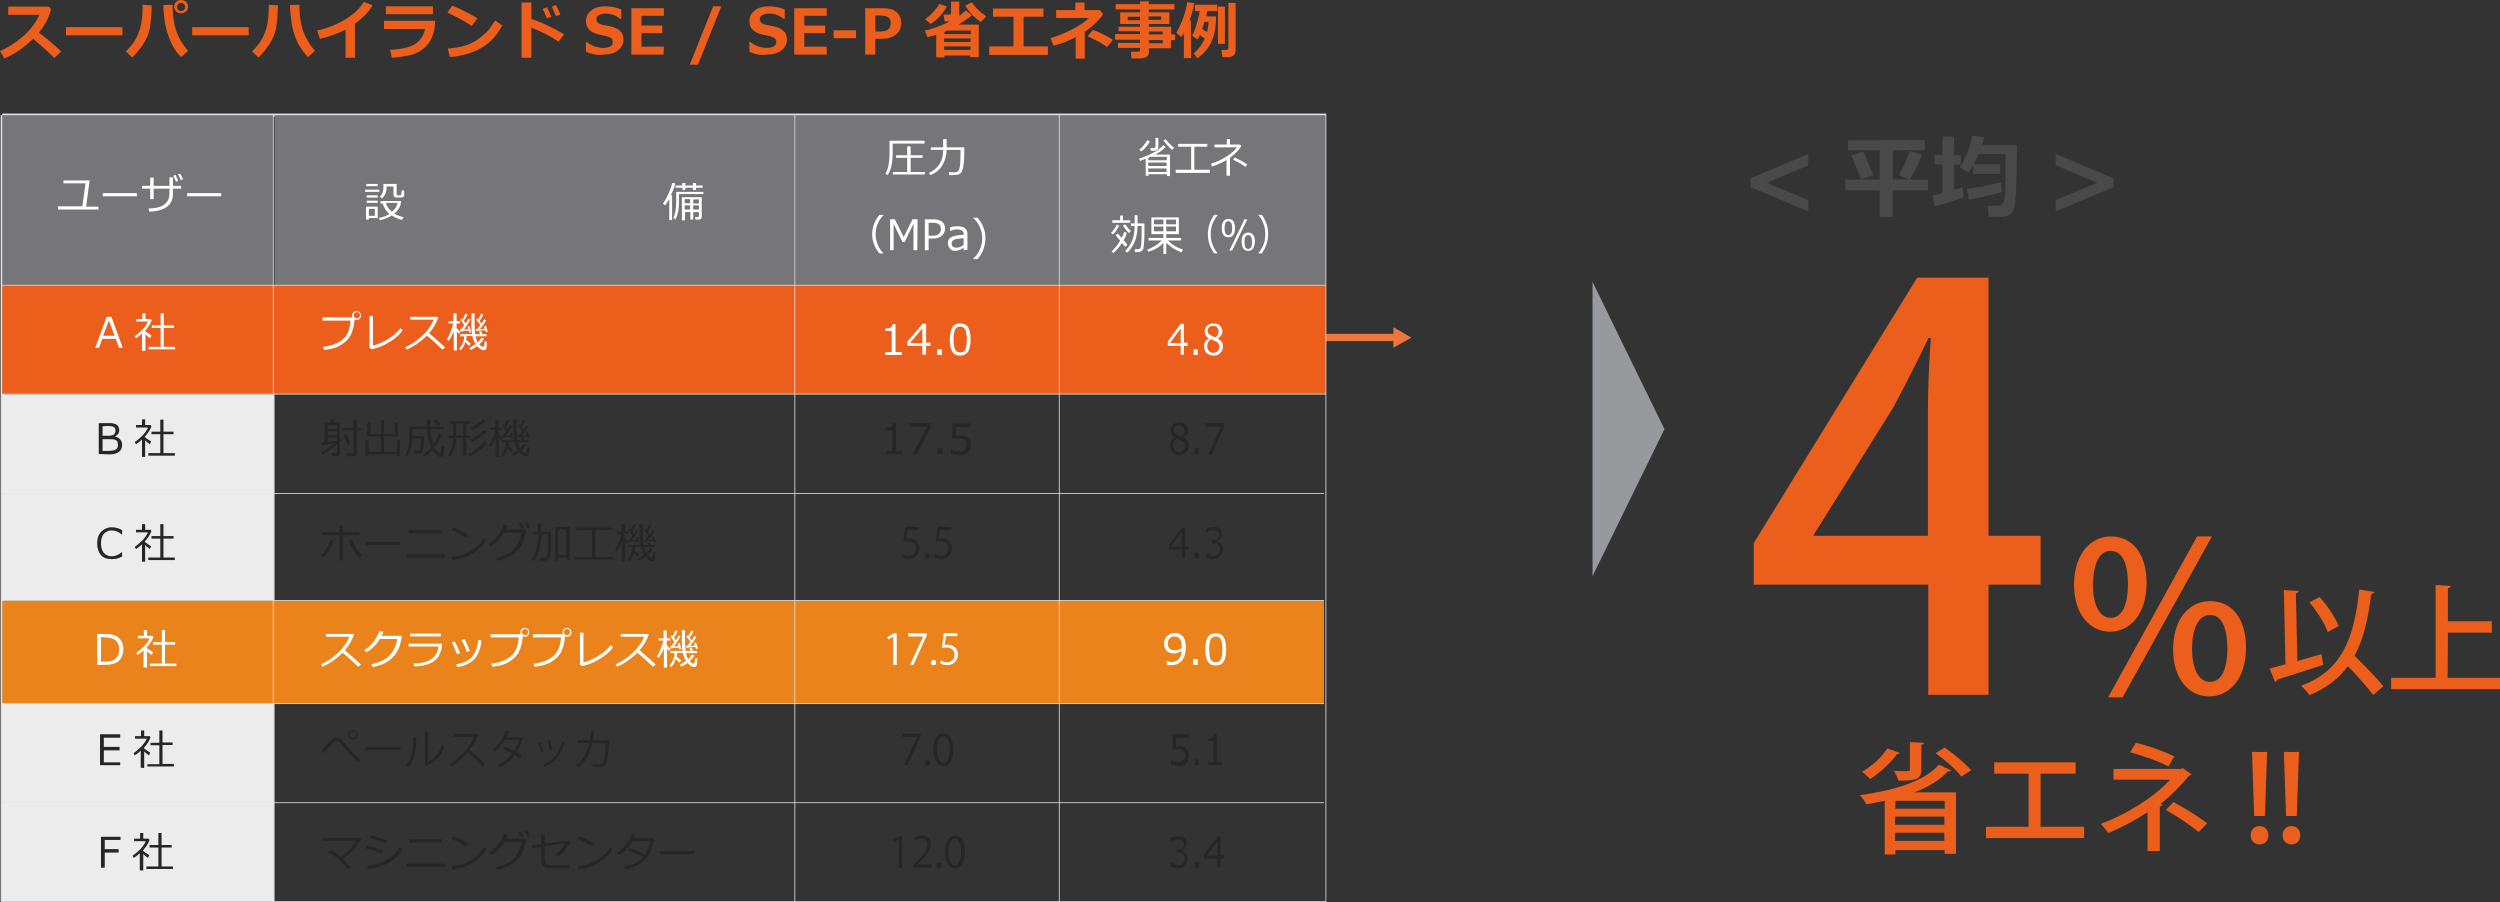 <?xml version="1.0" encoding="utf-8"?>
<!-- Generator: Adobe Illustrator 25.2.1, SVG Export Plug-In . SVG Version: 6.00 Build 0)  -->
<svg version="1.1" id="レイヤー_1" xmlns="http://www.w3.org/2000/svg" xmlns:xlink="http://www.w3.org/1999/xlink" x="0px"
	 y="0px" viewBox="0 0 792.3 286" style="enable-background:new 0 0 792.3 286;" xml:space="preserve">
<rect x="0" y="0" width="792.3" height="286" fill="#333333" stroke="none"/>
<style type="text/css">
	.st0{fill:none;stroke:#E3E4E8;stroke-miterlimit:10;}
	.st1{fill:#EE763D;}
	.st2{fill:#EB5E1B;}
	.st3{fill:#EA831C;}
	.st4{fill:#76767A;}
	.st5{fill:#ECECEC;}
	.st6{fill:#49494A;}
	.st7{fill:#FFFFFF;}
	.st8{fill:#272525;}
	.st9{fill:none;stroke:#E2E3E6;stroke-width:0.25;stroke-miterlimit:10;}
	.st10{fill:#97999D;}
</style>
<line class="st0" x1="0.7" y1="36.5" x2="0.7" y2="285.8"/>
<line class="st0" x1="420.3" y1="36.5" x2="0.7" y2="36.5"/>
<g>
	<g>
		<g>
			<polygon class="st1" points="405.7,108.1 441.6,108.1 441.6,110.2 447.3,107 441.6,103.7 441.6,105.8 405.7,105.8 			"/>
		</g>
	</g>
</g>
<rect x="0.7" y="90.4" class="st2" width="419.5" height="34.5"/>
<rect x="0.7" y="190.3" class="st3" width="418.9" height="32.7"/>
<rect x="0.7" y="36.5" class="st4" width="85.9" height="53.9"/>
<rect x="0.7" y="223" class="st5" width="86.3" height="62.7"/>
<rect x="0.7" y="125" class="st5" width="86.3" height="65.2"/>
<rect x="87" y="36.5" class="st4" width="164.9" height="53.9"/>
<rect x="251.9" y="36.5" class="st4" width="83.9" height="53.9"/>
<rect x="335.7" y="36.5" class="st4" width="84.5" height="53.9"/>
<g>
	<path class="st2" d="M19.4,16.3l-2.2,2.1c-1.2-1.3-3.4-3.3-6.7-6.1c-2.9,2.8-5.9,4.9-9.1,6.2L0,16.2c2.5-1.1,4.9-2.6,7.3-4.7
		s4.1-4.4,5.2-6.8H2.6V2.1h12.8l0.8,0.8c-0.5,1.7-1,3-1.6,4.1s-1.3,2.2-2.3,3.3C15.2,12.5,17.5,14.5,19.4,16.3z"/>
	<path class="st2" d="M38.8,11.2H20.9V8.6h17.9V11.2z"/>
	<path class="st2" d="M48.1,1.7c-0.1,3.1-0.3,5.5-0.6,7.2s-1,3.3-2,4.9s-2.2,3.1-3.6,4.4l-2-1.9c1.2-1.2,2.1-2.3,2.8-3.4
		s1.2-2.4,1.7-3.9s0.8-4,0.8-7.5L48.1,1.7z M59.6,16.1l-2.2,2c-1.5-1.5-2.6-3.2-3.4-5.1s-1.4-3.8-1.7-5.7s-0.5-3.6-0.5-5V1.6
		l2.9-0.1v0.3c0,2.7,0.3,5.2,1,7.5S57.7,13.9,59.6,16.1z M59.6,2.1c0,0.6-0.2,1.1-0.6,1.5s-0.9,0.6-1.6,0.6S56.2,4,55.8,3.6
		s-0.6-0.9-0.6-1.5s0.2-1.1,0.6-1.5S56.7,0,57.4,0s1.2,0.2,1.6,0.6S59.6,1.5,59.6,2.1z M58.3,1.3c-0.2-0.2-0.5-0.4-0.9-0.4
		S56.8,1,56.5,1.3s-0.4,0.5-0.4,0.9s0.1,0.6,0.4,0.9s0.5,0.4,0.9,0.4s0.6-0.1,0.9-0.4s0.4-0.5,0.4-0.9S58.5,1.5,58.3,1.3z"/>
	<path class="st2" d="M78.8,11.2H60.9V8.6h17.9V11.2z"/>
	<path class="st2" d="M88.1,1.7c-0.1,3.1-0.3,5.5-0.6,7.2s-1,3.3-2,4.9s-2.2,3.1-3.6,4.4l-2-1.9c1.2-1.2,2.1-2.3,2.8-3.4
		s1.2-2.4,1.7-3.9s0.8-4,0.8-7.5L88.1,1.7z M99.8,16.1l-2.2,2c-1.5-1.6-2.7-3.3-3.5-5.1s-1.4-3.7-1.7-5.8s-0.5-3.9-0.5-5.6l3-0.1
		v0.3c0,2.8,0.3,5.3,1,7.5S97.9,13.9,99.8,16.1z"/>
	<path class="st2" d="M112.5,18.3h-3V9.4c-2.4,1.2-5.1,2.2-8.1,2.9l-0.9-2.6c3.4-0.8,6.4-2,9-3.6s4.5-3.4,5.8-5.5l2.8,1.1
		c-1,1.5-1.9,2.7-2.8,3.5s-1.8,1.6-2.8,2.3V18.3z"/>
	<path class="st2" d="M137.9,6.6c0,1.8-0.3,3.5-0.9,5s-1.6,2.9-2.9,3.9s-2.9,1.8-4.6,2.1s-3.5,0.6-5.3,0.7l-0.6-2.5
		c3.6-0.2,6.3-0.8,7.9-1.8s2.7-2.6,3.2-4.8h-13V6.6H137.9z M137.2,4.5h-14.9V2h14.9V4.5z"/>
	<path class="st2" d="M151.3,5.8l-1.8,2.4c-1-0.6-1.8-1.1-2.6-1.6s-2.4-1.3-5.1-2.6l1.5-2.2C145.5,2.6,148.1,3.9,151.3,5.8z
		 M159.2,8.1c-1.7,3.1-3.8,5.4-6.5,7s-6,2.6-10.1,3l-0.7-2.7c2.2-0.2,4.1-0.5,5.6-1s2.8-1.1,3.9-1.9s2.1-1.6,2.9-2.4s1.6-2,2.6-3.6
		L159.2,8.1z"/>
	<path class="st2" d="M178.8,10.9l-1.8,2.3c-2.8-1.9-5.6-3.3-8.6-4.4v9.5h-3.1V0.8h3.1V6C171.7,7.1,175.2,8.7,178.8,10.9z
		 M174.7,5.3l-1.4,0.5c-0.5-1.3-1-2.3-1.3-3l1.4-0.5C173.8,3.3,174.3,4.3,174.7,5.3z M177.6,4.6l-1.4,0.5c-0.5-1.1-0.9-2.1-1.3-3
		l1.3-0.5C176.8,2.7,177.2,3.7,177.6,4.6z"/>
	<path class="st2" d="M185.7,16.4v-3.1h0.3c0.7,0.6,1.6,1.1,2.5,1.4s1.9,0.5,2.7,0.5c0.9,0,1.6-0.2,2.2-0.5s0.8-0.8,0.8-1.4
		c0-0.4-0.1-0.8-0.4-1.1s-0.8-0.5-1.5-0.7c-0.5-0.1-1.4-0.3-2.7-0.6s-2.2-0.8-2.9-1.5s-1-1.6-1-2.8c0-1.3,0.6-2.4,1.7-3.3
		S190,2,191.8,2s3.5,0.3,5.1,1v3h-0.3c-1.4-1.1-2.9-1.7-4.7-1.7c-0.8,0-1.5,0.2-2.1,0.5S189,5.5,189,6.1c0,0.5,0.2,0.8,0.5,1.1
		s0.8,0.5,1.6,0.7c0.7,0.1,1.6,0.3,2.5,0.5s1.6,0.5,2.1,0.8s0.8,0.6,1.1,0.9s0.5,0.7,0.6,1.1s0.2,0.8,0.2,1.3c0,1.4-0.6,2.6-1.8,3.5
		c-1.2,0.9-2.7,1.3-4.6,1.3C189.4,17.6,187.6,17.2,185.7,16.4z"/>
	<path class="st2" d="M210.3,17.3h-10.2V2.6h10.3V5h-7.1v3.1h6.6v2.4h-6.6v4.3h7.1L210.3,17.3L210.3,17.3z"/>
	<path class="st2" d="M228.6,2l-7.4,18.5h-2.6L226,2H228.6z"/>
	<path class="st2" d="M237.5,16.4v-3.1h0.3c0.7,0.6,1.6,1.1,2.5,1.4s1.9,0.5,2.7,0.5c0.9,0,1.6-0.2,2.2-0.5s0.8-0.8,0.8-1.4
		c0-0.4-0.1-0.8-0.4-1.1s-0.8-0.5-1.5-0.7c-0.5-0.1-1.4-0.3-2.7-0.6s-2.2-0.8-2.9-1.5s-1-1.6-1-2.8c0-1.3,0.6-2.4,1.7-3.3
		s2.6-1.3,4.4-1.3s3.5,0.3,5.1,1v3h-0.3c-1.4-1.1-2.9-1.7-4.7-1.7c-0.8,0-1.5,0.2-2.1,0.5s-0.8,0.7-0.8,1.3c0,0.5,0.2,0.8,0.5,1.1
		s0.8,0.5,1.6,0.7c0.7,0.1,1.6,0.3,2.5,0.5s1.6,0.5,2.1,0.8s0.8,0.6,1.1,0.9s0.5,0.7,0.6,1.1s0.2,0.8,0.2,1.3c0,1.4-0.6,2.6-1.8,3.5
		c-1.2,0.9-2.7,1.3-4.6,1.3C241.1,17.6,239.3,17.2,237.5,16.4z"/>
	<path class="st2" d="M262,17.3h-10.3V2.6H262V5h-7.1v3.1h6.6v2.4h-6.6v4.3h7.1V17.3z"/>
	<path class="st2" d="M271.3,12.1h-7.1V9.6h7.1V12.1z"/>
	<path class="st2" d="M277.4,12.3v5h-3.2V2.6h5.6c1.9,0,3.4,0.4,4.3,1.2c0.9,0.8,1.5,1.9,1.5,3.4c0,1.6-0.5,2.8-1.6,3.7
		c-1.1,0.9-2.5,1.4-4.3,1.4C279.7,12.3,277.4,12.3,277.4,12.3z M277.4,4.9V10h0.9c1.6,0,2.7-0.2,3.2-0.7s0.8-1.1,0.8-2.1
		c0-0.8-0.3-1.3-0.8-1.7s-1.5-0.6-3-0.6H277.4z"/>
	<path class="st2" d="M307.7,17.6h-8.4v0.6h-2.6V11c-0.9,0.3-1.8,0.6-2.8,0.8l-0.8-2.1c2.6-0.6,5.3-1.6,7.9-2.9h-1.6L299,4.6h1.9
		c0.4,0,0.5-0.1,0.5-0.4V0.5h2.6v4c0,0.2,0,0.4,0,0.5c0.8-0.5,1.4-1.1,2.1-1.7l1.9,1.5c-1.1,1-2.5,2-4.3,3h6.5v10.3h-2.7v-0.5H307.7
		z M300.1,2.1c-1.5,2.5-3.3,4.4-5.2,5.5l-1.7-1.5c0.8-0.6,1.7-1.3,2.6-2.3c0.9-1,1.5-1.8,1.9-2.6L300.1,2.1z M307.7,10.8V9.7h-7.4
		c-0.4,0.1-0.7,0.3-1,0.4v0.7C299.3,10.8,307.7,10.8,307.7,10.8z M299.2,13.3h8.4v-1.1h-8.4V13.3z M299.2,15.8h8.4v-1.1h-8.4V15.8z
		 M312.6,5.2L310.8,7c-2-1.4-3.6-3.1-4.9-5.2l2.1-1.1c0.2,0.4,0.7,1,1.5,1.9S311.4,4.4,312.6,5.2z"/>
	<path class="st2" d="M332,17.4h-18.5v-2.7h7.7V5.3h-6.5V2.7h16v2.6h-6.3v9.4h7.7v2.7H332z"/>
	<path class="st2" d="M343.8,18.6h-2.9v-6.8c-2.1,1.1-4.4,2-7,2.7l-1-2.4c1.7-0.5,3.9-1.3,6.5-2.6s4.5-2.6,5.7-3.8h-10.4V3.2h6.1
		V0.8h2.9v2.4h4.9l1,1.3c-1.3,2-3.3,3.8-5.8,5.6V18.6z M352.7,12.6l-1.8,2.3c-1.5-1.1-3.6-2.2-6.2-3.4l1.6-2
		C348.5,10.2,350.6,11.3,352.7,12.6z"/>
	<path class="st2" d="M371.1,15.3h-7v1.4c0,0.5-0.2,1-0.7,1.3s-1.1,0.5-1.8,0.5h-3l-0.2-2.1h2.3c0.2,0,0.3-0.1,0.4-0.2
		s0.2-0.2,0.2-0.4v-0.6h-7v-1.6h7v-1h-7.9v-1.8h7.9V9.9h-6.8V8.5h6.8V7.6H355V3.9h6.3V3h-7.7V1.3h7.7V0.4h2.8v0.9h8.1V3h-8.1v0.9
		h6.5v3.7h-6.5v0.9h7.1v2.4h1.2v1.8h-1.3V15.3z M361.3,5.3h-3.9v1.1h3.9V5.3z M368,6.3V5.2h-4v1.1H368z M368.5,10.9V10h-4.4v0.9
		H368.5z M364.1,13.7h4.4v-1h-4.4V13.7z"/>
	<path class="st2" d="M377.5,18.4h-2.3v-8c-0.2,0.5-0.5,0.9-0.9,1.3l-1.5-1.3c0.8-1.4,1.5-2.9,2.2-4.8s1.1-3.5,1.2-4.9l2.3,0.3
		c-0.3,1.8-0.8,3.6-1.5,5.4h0.4L377.5,18.4L377.5,18.4z M385.4,5.1c0,2.7-0.3,4.8-0.8,6.4s-1.2,3-2.1,4.1s-1.9,2.1-3,2.9l-1.2-1.6
		c1.5-1.2,2.6-2.7,3.5-4.6c-0.5-0.4-1-0.8-1.5-1.2c-0.2,0.5-0.5,1-0.8,1.4l-1.7-1.2c0.5-0.9,1-2.1,1.4-3.5s0.8-2.9,1-4.3h-1.5v-2
		h7.1v2h-3.2c-0.1,0.6-0.2,1.2-0.3,1.7h3.1V5.1z M382.5,10.2c0.3-1,0.5-2.1,0.5-3.3h-1.3c-0.2,0.9-0.5,1.6-0.7,2.3
		C381.3,9.4,381.8,9.7,382.5,10.2z M388.2,13.9H386V2.1h2.2V13.9z M391.5,16.3c0,0.5-0.2,1-0.6,1.3s-0.9,0.5-1.4,0.5h-2.1l-0.3-2.3
		h1.5c0.4,0,0.7-0.2,0.7-0.6V0.9h2.3v15.4H391.5z"/>
</g>
<g>
	<path class="st2" d="M597.2,253.8c-1.9,0.4-3.8,0.8-5.7,1.1c-0.4-0.8-1.4-2.2-2-2.9c10.1-1.4,20.3-4.2,25-9.7l3.9,1.9
		c-0.2,0.2-0.6,0.3-1.1,0.3c-2.6,2.8-6.3,5-10.6,6.6h13.2v19.5h-3.6v-1.2h-15.6v1.4h-3.4v-17H597.2z M602.1,238.6
		c-0.2,0.3-0.5,0.4-0.9,0.4c-2.1,2.9-5.4,5.9-8.5,7.9c-0.6-0.6-1.8-1.8-2.6-2.3c3-1.7,6.2-4.5,8-7.4L602.1,238.6z M609.8,235.4
		c0,0.3-0.3,0.5-0.9,0.6v7.9c0,3.2-1.7,3.5-7.3,3.5c-0.2-0.9-0.8-2.2-1.4-3.1c1.1,0,2.2,0.1,3.1,0.1c1.7,0,2,0,2-0.6v-8.6
		L609.8,235.4z M616.3,256.3v-2.5h-15.6v2.5H616.3z M600.6,258.8v2.6h15.6v-2.6H600.6z M600.6,266.5h15.6v-2.6h-15.6V266.5z
		 M621.6,246.1c-1.6-2.1-5.2-5.3-8.2-7.4l2.9-1.8c2.9,2,6.6,5.1,8.4,7.2L621.6,246.1z"/>
	<path class="st2" d="M632,241.6h25.8v3.6h-11.1V262h13.8v3.6h-31.1V262h13.5v-16.8H632V241.6z"/>
	<path class="st2" d="M694.5,245.4c-0.1,0.2-0.4,0.4-0.8,0.5c-2.4,2.9-5.7,6.3-9,8.9l0.7,0.2c-0.2,0.3-0.4,0.5-0.9,0.6v14.1h-3.9
		v-12.3c-3.6,2.4-8.3,4.9-12.4,6.6c-0.2-0.3-2.1-2.6-2.4-2.9c8.1-3,17-8.5,21.9-14h-17.9v-3.4h21.4l0.5-0.3L694.5,245.4z
		 M687.2,242.9c-3.1-1.7-8.2-3.4-12.1-4.5l1.8-3c3.9,0.9,8.8,2.7,12.2,4.3L687.2,242.9z M688.8,254.2c3.8,2,7.9,4.6,10.7,6.7
		l-2.7,2.8c-2.5-2.1-6.8-5-10.4-7L688.8,254.2z"/>
	<path class="st2" d="M713.3,264.7c0-1.7,1.2-2.9,2.8-2.9c1.7,0,2.8,1.2,2.8,2.9c0,1.7-1.1,2.9-2.8,2.9
		C714.3,267.6,713.3,266.3,713.3,264.7z M717.8,258.6h-3.4l-0.7-20.3h4.8L717.8,258.6z"/>
	<path class="st2" d="M723.4,264.7c0-1.7,1.2-2.9,2.8-2.9c1.7,0,2.8,1.2,2.8,2.9c0,1.7-1.1,2.9-2.8,2.9
		C724.4,267.6,723.4,266.3,723.4,264.7z M727.9,258.6h-3.4l-0.7-20.3h4.8L727.9,258.6z"/>
</g>
<g>
	<g>
		<path class="st6" d="M573.1,67l-18.3-7.7v-2.8l18.3-7.7v3.6l-13.2,5.5l13.2,5.5V67z"/>
		<path class="st6" d="M610.9,60.3h-11.1v8.5h-4.1v-8.5h-10.9v-3.4h10.9v-9.3h-10v-3.2H610v3.2h-10.1v9.3H611v3.4H610.9z
			 M593.7,55.5l-3.9,1.3c-0.7-1.8-1.7-4.3-3-7.5l3.6-1.3C591.1,49.2,592.1,51.7,593.7,55.5z M609.2,49c-1.2,3.1-2.6,5.7-4,7.9
			l-3.4-1.4c1.5-2.6,2.6-5.1,3.4-7.6L609.2,49z"/>
		<path class="st6" d="M622.3,62.5c-1.2,0.6-4.2,1.6-9.1,2.9l-0.7-3.5c1-0.2,2-0.4,3.1-0.7v-9.1h-2.5v-2.9h2.5v-5.9h3.7v5.9h2.1v2.9
			h-2.1v8.1c1-0.3,1.9-0.6,2.7-0.8L622.3,62.5z M639.2,45.9c0,5.1-0.1,9.2-0.2,12.4c-0.1,3.2-0.3,5.5-0.5,6.7
			c-0.2,1.3-0.7,2.2-1.3,2.8c-0.6,0.6-1.5,0.9-2.6,0.9h-4.3l-0.4-3.5h3.5c0.5,0,0.8-0.1,1.1-0.4s0.5-0.8,0.7-1.6
			c0.2-0.8,0.3-1.6,0.3-2.6s0.1-3,0.1-6.1v-5.7h-8.5l-1.2,2.5c-0.4,0.7-0.7,1.3-1.1,1.9c-0.4,0.6-0.7,1.1-1.1,1.5l-2.6-1.7
			c2-3.2,3.3-6.5,3.9-10l3.8,0.5c-0.2,1-0.4,1.8-0.6,2.5h11V45.9z M634.4,60.8c-0.9,0.4-2.5,0.8-4.7,1.3s-4.1,0.9-5.7,1.2l-0.7-3.4
			c4.6-0.7,8.2-1.4,10.9-2.2L634.4,60.8z M633.9,55.1h-8.5v-3h8.5V55.1z"/>
		<path class="st6" d="M669.8,59.3L651.5,67v-3.6l13.2-5.5l-13.2-5.5v-3.6l18.3,7.7V59.3z"/>
	</g>
</g>
<g>
	<path class="st7" d="M31.2,66.4H18.4v-1h7.7l1-7.3h-7v-0.9h8.3l-1.1,8.3h3.9L31.2,66.4L31.2,66.4z"/>
	<path class="st7" d="M43.4,62.2H32.6v-1h10.8V62.2z"/>
	<path class="st7" d="M48.7,63.1h-1.1v-3.3H45v-0.9h2.6v-2.6h1.1v2.6h5v-2.7h1.1v2.7h2.6v0.9h-2.6v1.6c0,3.6-2.5,5.5-7.5,5.7l-0.2-1
		c2.4-0.1,4.1-0.5,5.1-1.4c1-0.8,1.5-1.9,1.5-3.3v-1.6h-5L48.7,63.1L48.7,63.1z M56.5,57.3l-0.7,0.3c-0.2-0.4-0.5-1-0.9-1.9l0.7-0.3
		C55.9,56,56.2,56.6,56.5,57.3z M58,56.8l-0.7,0.3c-0.3-0.8-0.6-1.4-0.9-1.8l0.7-0.3C57.4,55.5,57.7,56.1,58,56.8z"/>
	<path class="st7" d="M70.1,62.2H59.3v-1h10.8V62.2z"/>
</g>
<g>
	<path class="st7" d="M37.7,110.2l-1-2.8h-4.3l-1,2.8h-1.2l3.6-9.8h1.5l3.6,9.8H37.7z M36.3,106.4l-1.8-4.8l-1.8,4.8H36.3z"/>
	<path class="st7" d="M45,111.1v-5.4c-0.6,0.6-1.3,1.1-1.9,1.5l-0.4-0.7c0.9-0.6,1.8-1.4,2.6-2.2c0.8-0.9,1.3-1.7,1.6-2.4h-3.7v-0.8
		h1.9v-1.8h1v1.8h1.7l0.3,0.4c-0.4,1.1-1.1,2.2-2.1,3.3v0.1c0.5,0.5,1.2,0.9,2,1.4l-0.4,0.9c-0.6-0.4-1.1-0.8-1.5-1.3v5.3H45V111.1z
		 M47.1,110.7v-0.8h3.8v-6h-2.8v-0.8h2.8v-3.8h1v3.8h3.2v0.8h-3.2v6h3.6v0.8H47.1z"/>
</g>
<g>
	<path class="st8" d="M31.3,143.9v-9.8h2.9c0.4,0,0.8,0,1.1,0s0.6,0.1,1,0.2c0.3,0.1,0.6,0.2,0.8,0.4s0.4,0.4,0.5,0.7
		s0.2,0.6,0.2,0.9c0,0.9-0.4,1.5-1.3,2v0.1c0.7,0.1,1.2,0.4,1.6,0.9c0.4,0.4,0.6,1,0.6,1.7c0,0.9-0.3,1.7-1,2.2s-1.6,0.8-2.9,0.8
		L31.3,143.9L31.3,143.9z M32.5,135.1v3h1.8c0.8,0,1.4-0.1,1.8-0.4c0.3-0.3,0.5-0.7,0.5-1.3c0-0.4-0.1-0.7-0.4-1
		c-0.3-0.2-0.9-0.4-2-0.4L32.5,135.1L32.5,135.1z M32.5,139.1v3.8h1.8c1.2,0,2.1-0.2,2.5-0.5s0.6-0.8,0.6-1.4c0-0.4-0.1-0.7-0.2-1
		c-0.1-0.3-0.4-0.5-0.7-0.6c-0.3-0.2-0.9-0.2-1.8-0.2h-2.2V139.1z"/>
	<path class="st8" d="M45,144.7v-5.4c-0.6,0.6-1.3,1.1-1.9,1.5l-0.4-0.7c0.9-0.6,1.8-1.4,2.6-2.2c0.8-0.9,1.3-1.7,1.6-2.4h-3.8v-0.8
		H45v-1.8h1v1.8h1.7l0.3,0.4c-0.4,1.1-1.1,2.2-2.1,3.3v0.1c0.5,0.5,1.2,0.9,2,1.4l-0.4,0.9c-0.6-0.4-1.1-0.8-1.5-1.3v5.3h-1V144.7z
		 M47,144.4v-0.8h3.8v-6H48v-0.8h2.8V133h1v3.8H55v0.8h-3.2v6h3.6v0.8H47z"/>
</g>
<g>
	<path class="st8" d="M35.4,177.2c-1.5,0-2.6-0.4-3.4-1.3c-0.8-0.9-1.2-2.1-1.2-3.7c0-1.6,0.4-2.8,1.3-3.7s2-1.4,3.4-1.4
		c1,0,2.1,0.3,3.2,0.9v1.4h-0.1c-1-0.9-2.1-1.3-3.2-1.3c-1,0-1.9,0.4-2.5,1.1c-0.6,0.7-0.9,1.7-0.9,3s0.3,2.3,0.9,3s1.4,1.1,2.5,1.1
		c0.6,0,1.1-0.1,1.6-0.3s1-0.5,1.6-1h0.1v1.4c-0.8,0.4-1.5,0.6-1.9,0.7C36.3,177.1,35.8,177.2,35.4,177.2z"/>
	<path class="st8" d="M45,177.8v-5.3c-0.6,0.6-1.3,1.1-1.9,1.5l-0.4-0.7c0.9-0.6,1.8-1.4,2.6-2.2c0.8-0.9,1.3-1.7,1.6-2.4h-3.8v-0.8
		H45v-1.8h1v1.8h1.7l0.3,0.4c-0.4,1.1-1.1,2.2-2.1,3.3v0.1c0.5,0.5,1.2,0.9,2,1.4l-0.4,0.9c-0.6-0.4-1.1-0.8-1.5-1.3v5.3h-1V177.8z
		 M47,177.5v-0.8h3.8v-6H48v-0.8h2.8v-3.8h1v3.8H55v0.8h-3.2v6h3.6v0.8H47z"/>
</g>
<g>
	<g>
		<path class="st7" d="M30.8,210.7v-9.8h2.4c1.4,0,2.5,0.2,3.3,0.5s1.4,0.9,1.9,1.7c0.5,0.7,0.7,1.6,0.7,2.7c0,1.3-0.4,2.5-1.3,3.5
			c-0.9,1-2.4,1.4-4.5,1.4L30.8,210.7L30.8,210.7z M32,201.9v7.8h1.3c1.5,0,2.7-0.3,3.4-1c0.7-0.7,1.1-1.6,1.1-2.9
			c0-1.2-0.4-2.2-1.1-2.8s-1.8-1-3.4-1L32,201.9L32,201.9z"/>
		<path class="st7" d="M45.5,211.5v-5.4c-0.6,0.6-1.3,1.1-1.9,1.5l-0.4-0.7c0.9-0.6,1.8-1.4,2.6-2.2c0.8-0.9,1.3-1.7,1.6-2.4h-3.7
			v-0.8h1.9v-1.8h1v1.8h1.7l0.3,0.4c-0.4,1.1-1.1,2.2-2.1,3.3v0.1c0.5,0.5,1.2,0.9,2,1.4l-0.4,0.9c-0.6-0.4-1.1-0.8-1.5-1.3v5.3
			L45.5,211.5L45.5,211.5z M47.5,211.1v-0.8h3.8v-6h-2.8v-0.8h2.8v-3.8h1v3.8h3.2v0.8h-3.2v6h3.6v0.8L47.5,211.1L47.5,211.1z"/>
	</g>
</g>
<g>
	<path class="st8" d="M38.1,242.5h-6.4v-9.8h6.4v1.1h-5.2v2.9h5v1.1h-5v3.8h5.2V242.5z"/>
	<path class="st8" d="M44.6,243.3v-5.4c-0.6,0.6-1.3,1.1-1.9,1.5l-0.4-0.7c0.9-0.6,1.8-1.4,2.6-2.2c0.8-0.9,1.3-1.7,1.6-2.4h-3.7
		v-0.8h1.9v-1.8h1v1.8h1.7l0.3,0.4c-0.4,1.1-1.1,2.2-2.1,3.3v0.1c0.5,0.5,1.2,0.9,2,1.4l-0.4,0.9c-0.6-0.4-1.1-0.8-1.5-1.3v5.3
		L44.6,243.3L44.6,243.3z M46.7,243v-0.8h3.8v-6h-2.8v-0.8h2.8v-3.9h1v3.8h3.2v0.8h-3.2v6h3.6v0.8h-8.4V243z"/>
</g>
<g>
	<path class="st8" d="M38.2,266.2h-5v2.9h4.4v1.1h-4.4v4.8H32v-9.8h6.2V266.2z"/>
	<path class="st8" d="M44.3,275.8v-5.4c-0.6,0.6-1.3,1.1-1.9,1.5l-0.4-0.7c0.9-0.6,1.8-1.4,2.6-2.2c0.8-0.9,1.3-1.7,1.6-2.4h-3.7
		v-0.8h1.9V264h1v1.8h1.7l0.3,0.4c-0.4,1.1-1.1,2.2-2.1,3.3v0.1c0.5,0.5,1.2,0.9,2,1.4l-0.4,0.9c-0.6-0.4-1.1-0.8-1.5-1.3v5.3
		L44.3,275.8L44.3,275.8z M46.4,275.4v-0.8h3.8v-6h-2.8v-0.8h2.8V264h1v3.8h3.2v0.8h-3.2v6h3.6v0.8H46.4z"/>
</g>
<g>
	<path class="st7" d="M112.4,101.2c-0.2,2-0.6,3.6-1.2,4.9c-0.6,1.3-1.7,2.3-3.1,3.2s-3.2,1.4-5.4,1.6l-0.3-1
		c2.3-0.2,4.3-0.9,5.9-2.1c1.7-1.2,2.6-3.3,2.8-6.2h-8.9v-1h9.5c-0.1-0.2-0.1-0.4-0.1-0.6c0-0.4,0.1-0.7,0.4-1s0.6-0.4,1-0.4
		s0.7,0.1,1,0.4c0.3,0.3,0.4,0.6,0.4,1s-0.1,0.7-0.4,1s-0.6,0.4-1,0.4C112.8,101.4,112.6,101.3,112.4,101.2z M113.1,100.9
		c0.3,0,0.5-0.1,0.7-0.3s0.3-0.4,0.3-0.7s-0.1-0.5-0.3-0.7s-0.4-0.3-0.7-0.3c-0.3,0-0.5,0.1-0.7,0.3s-0.3,0.4-0.3,0.7
		s0.1,0.5,0.3,0.7C112.6,100.8,112.8,100.9,113.1,100.9z"/>
	<path class="st7" d="M127.6,104.7c-0.8,1.2-2.1,2.4-4,3.6c-1.9,1.2-3.8,2-5.8,2.4l-0.7-0.5v-10.1h1.1v9.4c1.8-0.4,3.4-1.2,5-2.2
		s2.8-2.1,3.7-3.3L127.6,104.7z"/>
	<path class="st7" d="M141.1,110.1l-0.9,0.7c-1.2-1.2-2.8-2.7-4.9-4.4c-2.2,2.1-4.3,3.5-6.4,4.4l-0.5-0.8c1.8-0.7,3.6-1.9,5.3-3.5
		c1.8-1.6,3-3.3,3.7-5.2H130v-0.9h8.6l0.3,0.2c-0.6,1.8-1.6,3.5-2.9,5C137.3,106.7,139,108.2,141.1,110.1z"/>
	<path class="st7" d="M142.2,108l-0.6-0.4c0.4-0.6,0.8-1.5,1.2-2.5c0.4-1,0.7-1.9,0.8-2.6h-1.5v-0.7h1.6v-2.5h1v2.5h1.1v0.7h-1.1
		v1.4c0.4,0.5,0.8,1,1.2,1.3l-0.5,0.6l-0.6-0.8v6.1h-1v-6C143.3,106.2,142.8,107.2,142.2,108z M146,111l-0.5-0.5
		c0.4-0.4,0.8-1,1.1-1.7s0.5-1.4,0.5-2.2h-1.3v-0.7h3.8c-0.2-1-0.2-2.2-0.2-3.7c0-0.2,0-0.6,0-1.2v-1.7h1v3c0,1.6,0.1,2.8,0.2,3.6
		h1.6l-0.4-0.8l0.7-0.2l0.4,1h1.3v0.7h-3.5c0.2,0.7,0.4,1.4,0.7,1.9c0.6-0.6,1-1.1,1.2-1.5l0.8,0.4c-0.4,0.6-0.9,1.2-1.5,1.7
		c0.5,0.6,0.9,0.8,1.2,0.8c0.1,0,0.2-0.1,0.3-0.2c0.1-0.1,0.1-0.7,0.2-1.5l0.7,0.1c0,1.1-0.1,1.9-0.2,2.2s-0.4,0.5-0.8,0.5
		c-0.6,0-1.3-0.4-2.1-1.3c-0.6,0.5-1.3,0.9-2,1.2l-0.5-0.6c0.8-0.4,1.4-0.9,2-1.3c-0.5-0.7-0.8-1.5-1-2.5h-1.8
		c0,0.4-0.1,0.8-0.2,1.1c0.5,0.5,1,1,1.5,1.3l-0.5,0.7c-0.3-0.2-0.7-0.6-1.3-1.2C147.3,109.5,146.7,110.3,146,111z M145.9,105.1
		l-0.1-0.7h0.3c0.3-0.3,0.6-0.8,1-1.4c-0.5-0.7-0.9-1.3-1.2-1.7l0.5-0.4l0.2,0.3c0.2-0.4,0.5-1,0.9-1.8l0.7,0.2
		c-0.3,0.7-0.7,1.4-1.2,2.1l0.6,0.8c0.4-0.7,0.7-1.2,0.9-1.5l0.6,0.3c-0.4,0.7-1.1,1.8-2.1,3.2c0.4-0.1,0.9-0.1,1.4-0.2l-0.2-0.8
		l0.6-0.1c0.2,0.7,0.4,1.3,0.5,1.9l-0.6,0.1c0-0.1-0.1-0.3-0.1-0.5C147.8,104.7,146.9,104.9,145.9,105.1z M150.9,104.9l-0.1-0.6h0.4
		c0.3-0.3,0.6-0.8,1-1.3c-0.2-0.3-0.6-0.9-1.3-1.7l0.5-0.4l0.2,0.2c0.4-0.6,0.7-1.2,0.9-1.7l0.7,0.3c-0.3,0.6-0.7,1.3-1.2,2l0.6,0.9
		c0.4-0.6,0.6-1,0.8-1.4l0.7,0.3c-0.6,0.9-1.2,1.9-2,2.9c0.6-0.1,1.1-0.2,1.5-0.2l-0.2-0.8l0.6-0.2c0.2,0.7,0.4,1.3,0.6,1.9
		l-0.6,0.2c0-0.1-0.1-0.3-0.2-0.6C152.9,104.6,152,104.8,150.9,104.9z"/>
</g>
<g>
	<path class="st7" d="M285.8,112.5h-5.2v-0.9h2v-6.7h-2v-0.8c0.8,0,1.4-0.1,1.7-0.3s0.5-0.6,0.6-1.1h0.9v8.9h2V112.5z"/>
	<path class="st7" d="M294.9,109.6h-1.4v2.8h-1.2v-2.8h-4.7v-1.4l4.8-5.6h1.1v6h1.4V109.6L294.9,109.6z M292.3,108.7v-4.6l-3.9,4.6
		H292.3z"/>
	<path class="st7" d="M298.5,112.5H297v-1.8h1.5V112.5z"/>
	<path class="st7" d="M304.3,112.7c-1.2,0-2-0.4-2.5-1.2s-0.8-2.1-0.8-3.9s0.3-3,0.8-3.9s1.4-1.2,2.5-1.2c1.1,0,2,0.4,2.5,1.2
		s0.8,2.1,0.8,3.9c0,1.8-0.3,3-0.8,3.9C306.2,112.3,305.4,112.7,304.3,112.7z M304.3,103.5c-0.7,0-1.3,0.3-1.6,0.9
		c-0.3,0.6-0.5,1.7-0.5,3.2c0,1.6,0.2,2.6,0.5,3.2c0.3,0.6,0.9,0.9,1.6,0.9s1.3-0.3,1.6-0.9c0.3-0.6,0.5-1.7,0.5-3.2
		s-0.2-2.6-0.5-3.2C305.5,103.8,305,103.5,304.3,103.5z"/>
</g>
<g>
	<path class="st8" d="M286,143.9h-5.2V143h2v-6.7h-2v-0.8c0.8,0,1.4-0.1,1.7-0.3c0.3-0.2,0.5-0.6,0.6-1.1h0.9v8.9h2V143.9z"/>
	<path class="st8" d="M294.9,135.5l-4.4,8.5h-1.3l4.7-8.8h-5.6v-1.1h6.6L294.9,135.5L294.9,135.5z"/>
	<path class="st8" d="M298.7,143.9h-1.5v-1.8h1.5V143.9z"/>
	<path class="st8" d="M301.4,143.6v-1.3h0.1c0.8,0.6,1.7,0.8,2.6,0.8c0.7,0,1.3-0.2,1.7-0.6c0.4-0.4,0.6-1,0.6-1.7
		c0-1.3-0.9-1.9-2.6-1.9c-0.5,0-1.2,0.1-2,0.3v-5h5.8v1.1h-4.7v2.8c0.6-0.1,1-0.1,1.2-0.1c1.2,0,2.1,0.3,2.7,0.8
		c0.6,0.5,0.9,1.2,0.9,2.2s-0.3,1.8-1,2.4s-1.5,0.9-2.6,0.9C303.2,144.1,302.2,143.9,301.4,143.6z"/>
</g>
<g>
	<path class="st8" d="M291.2,167v0.9h-3.6l-0.4,2.8c0.2,0,0.4-0.1,0.8-0.1c1.8,0,3.4,1.1,3.4,3.1s-1.5,3.4-3.4,3.4
		c-1,0-1.8-0.3-2.3-0.6l0.3-0.9c0.4,0.3,1.1,0.6,2,0.6c1.3,0,2.3-0.9,2.3-2.4c0-1.4-0.9-2.3-2.7-2.3c-0.5,0-0.9,0-1.3,0.1l0.6-4.7
		L291.2,167L291.2,167z"/>
	<path class="st8" d="M293.1,176.3c0-0.5,0.3-0.9,0.8-0.9s0.8,0.4,0.8,0.9s-0.3,0.8-0.8,0.8C293.4,177.2,293.1,176.8,293.1,176.3z"
		/>
	<path class="st8" d="M301.5,167v0.9h-3.6l-0.4,2.8c0.2,0,0.4-0.1,0.8-0.1c1.8,0,3.4,1.1,3.4,3.1s-1.5,3.4-3.4,3.4
		c-1,0-1.8-0.3-2.3-0.6l0.3-0.9c0.4,0.3,1.1,0.6,2,0.6c1.3,0,2.3-0.9,2.3-2.4c0-1.4-0.9-2.3-2.7-2.3c-0.5,0-0.9,0-1.3,0.1l0.6-4.7
		L301.5,167L301.5,167z"/>
</g>
<g>
	<g>
		<path class="st7" d="M283.1,210.7v-8.9l0,0l-1.6,0.9l-0.3-0.8l2.1-1.2h0.9v10H283.1z"/>
		<path class="st7" d="M287.8,200.7h5.9v0.7l-4.2,9.3h-1.1l4.2-9l0,0h-4.7L287.8,200.7L287.8,200.7z"/>
		<path class="st7" d="M295.1,210c0-0.5,0.3-0.9,0.8-0.9s0.8,0.4,0.8,0.9s-0.3,0.8-0.8,0.8C295.4,210.9,295.1,210.5,295.1,210z"/>
		<path class="st7" d="M303.4,200.7v0.9h-3.6l-0.4,2.8c0.2,0,0.4-0.1,0.8-0.1c1.8,0,3.4,1.1,3.4,3.1s-1.5,3.4-3.4,3.4
			c-1,0-1.8-0.3-2.3-0.6l0.3-0.9c0.4,0.3,1.1,0.6,2,0.6c1.3,0,2.3-0.9,2.3-2.4c0-1.4-0.9-2.3-2.7-2.3c-0.5,0-0.9,0-1.3,0.1l0.6-4.7
			L303.4,200.7L303.4,200.7z"/>
	</g>
</g>
<g>
	<path class="st8" d="M285.9,232.5h5.9v0.7l-4.2,9.3h-1.1l4.2-9l0,0H286L285.9,232.5L285.9,232.5z"/>
	<path class="st8" d="M293.1,241.9c0-0.5,0.3-0.9,0.8-0.9s0.8,0.4,0.8,0.9s-0.3,0.8-0.8,0.8C293.4,242.7,293.1,242.3,293.1,241.9z"
		/>
	<path class="st8" d="M295.8,237.6c0-3.5,1.4-5.2,3.2-5.2c1.9,0,3.1,1.8,3.1,5.1c0,3.5-1.2,5.3-3.2,5.3
		C297.1,242.7,295.8,240.9,295.8,237.6z M301,237.5c0-2.5-0.6-4.2-2-4.2c-1.2,0-2,1.6-2,4.2s0.7,4.3,2,4.3
		C300.4,241.8,301,239.9,301,237.5z"/>
</g>
<g>
	<path class="st8" d="M284.8,275v-8.9l0,0l-1.6,0.9l-0.3-0.8l2.1-1.2h0.9v10H284.8z"/>
	<path class="st8" d="M295.2,275h-5.9v-0.7l1-1c2.4-2.4,3.6-3.9,3.6-5.5c0-1.1-0.5-2.1-1.9-2.1c-0.8,0-1.5,0.4-2,0.8l-0.4-0.8
		c0.6-0.5,1.5-1,2.6-1c2,0,2.8,1.5,2.8,2.8c0,1.9-1.3,3.5-3.4,5.6l-0.8,0.8l0,0h4.4V275L295.2,275z"/>
	<path class="st8" d="M296.8,274.3c0-0.5,0.3-0.9,0.8-0.9s0.8,0.4,0.8,0.9s-0.3,0.8-0.8,0.8C297.1,275.2,296.8,274.8,296.8,274.3z"
		/>
	<path class="st8" d="M299.5,270c0-3.5,1.4-5.2,3.2-5.2c1.9,0,3.1,1.8,3.1,5.1c0,3.5-1.2,5.3-3.2,5.3
		C300.7,275.2,299.5,273.4,299.5,270z M304.6,270c0-2.5-0.6-4.2-2-4.2c-1.2,0-2,1.6-2,4.2s0.7,4.3,2,4.3
		C304.1,274.2,304.6,272.3,304.6,270z"/>
</g>
<g>
	<path class="st7" d="M376.4,109.6h-1.2v2.8h-1v-2.8h-4.1v-1.4l4.1-5.6h1v6h1.2V109.6z M374.2,108.7v-4.6l-3.4,4.6H374.2z"/>
	<path class="st7" d="M379.6,112.5h-1.3v-1.8h1.3V112.5z"/>
	<path class="st7" d="M383.1,107.3L383.1,107.3c-0.9-0.6-1.3-1.4-1.3-2.3c0-0.7,0.3-1.4,0.8-1.8c0.5-0.5,1.2-0.7,2-0.7
		s1.5,0.2,2,0.7s0.8,1.1,0.8,1.8c0,0.5-0.1,0.9-0.4,1.3c-0.3,0.4-0.6,0.7-1,1v0.1c1.1,0.5,1.6,1.4,1.6,2.4c0,0.8-0.3,1.5-0.9,2.1
		c-0.6,0.6-1.3,0.8-2.1,0.8c-0.9,0-1.6-0.3-2.2-0.8c-0.5-0.5-0.8-1.2-0.8-2.1C381.5,108.7,382.1,107.8,383.1,107.3z M383.8,107.5
		c-0.8,0.5-1.2,1.2-1.2,2.2c0,0.6,0.2,1.1,0.5,1.5s0.8,0.6,1.4,0.6c0.6,0,1-0.2,1.4-0.5c0.3-0.3,0.5-0.8,0.5-1.4
		c0-0.4-0.1-0.7-0.2-1c-0.2-0.2-0.4-0.5-0.7-0.6C385.2,108.1,384.6,107.9,383.8,107.5z M386.2,104.9c0-0.5-0.2-0.9-0.5-1.2
		s-0.7-0.4-1.3-0.4c-0.5,0-0.9,0.1-1.2,0.4c-0.3,0.3-0.5,0.6-0.5,1.1s0.2,0.9,0.6,1.2s1,0.6,1.8,0.9
		C385.9,106.5,386.2,105.8,386.2,104.9z"/>
</g>
<g>
	<path class="st8" d="M372.3,138.7L372.3,138.7c-0.9-0.6-1.3-1.4-1.3-2.3c0-0.7,0.3-1.4,0.8-1.8c0.5-0.5,1.2-0.7,2-0.7
		s1.5,0.2,2,0.7s0.8,1.1,0.8,1.8c0,0.5-0.1,0.9-0.4,1.3c-0.3,0.4-0.6,0.7-1,1v0.1c1.1,0.5,1.6,1.4,1.6,2.4c0,0.8-0.3,1.5-0.9,2.1
		c-0.6,0.6-1.3,0.8-2.1,0.8c-0.9,0-1.6-0.3-2.2-0.8s-0.8-1.2-0.8-2.1C370.7,140.1,371.2,139.3,372.3,138.7z M373,139
		c-0.8,0.5-1.2,1.2-1.2,2.2c0,0.6,0.2,1.1,0.5,1.5s0.8,0.6,1.4,0.6c0.6,0,1-0.2,1.4-0.5c0.3-0.3,0.5-0.8,0.5-1.4
		c0-0.4-0.1-0.7-0.2-1s-0.4-0.5-0.7-0.6C374.4,139.6,373.8,139.3,373,139z M375.4,136.4c0-0.5-0.2-0.9-0.5-1.2s-0.7-0.4-1.3-0.4
		c-0.5,0-0.9,0.1-1.2,0.4c-0.3,0.3-0.5,0.6-0.5,1.1s0.2,0.9,0.6,1.2s1,0.6,1.8,0.9C375.1,137.9,375.4,137.2,375.4,136.4z"/>
	<path class="st8" d="M379.9,143.9h-1.3v-1.8h1.3V143.9z"/>
	<path class="st8" d="M387.8,135.5L384,144h-1.1l4.1-8.8h-4.9v-1.1h5.8L387.8,135.5L387.8,135.5z"/>
</g>
<g>
	<path class="st8" d="M376.8,174.2h-1.2v2.8h-1v-2.8h-4.1v-1.4l4.1-5.6h1v6h1.2V174.2z M374.5,173.2v-4.6l-3.4,4.6H374.5z"/>
	<path class="st8" d="M379.9,177h-1.3v-1.8h1.3V177z"/>
	<path class="st8" d="M382.2,176.6v-1.3h0.1c0.8,0.6,1.6,0.9,2.4,0.9c0.6,0,1.1-0.2,1.4-0.6c0.4-0.4,0.5-0.9,0.5-1.6
		c0-0.6-0.2-1.1-0.5-1.4c-0.3-0.3-0.8-0.4-1.5-0.4h-0.5v-1h0.4c0.6,0,1.1-0.2,1.4-0.4c0.3-0.3,0.5-0.7,0.5-1.3
		c0-0.5-0.2-0.8-0.5-1.1c-0.3-0.2-0.7-0.4-1.3-0.4c-0.8,0-1.5,0.3-2.3,0.9h-0.1v-1.3c0.8-0.4,1.5-0.6,2.4-0.6s1.6,0.2,2,0.6
		c0.5,0.4,0.7,1,0.7,1.7c0,0.5-0.2,1-0.5,1.4s-0.7,0.7-1.2,0.8v0.1c1.2,0.3,1.9,1.1,1.9,2.5c0,0.9-0.3,1.6-0.9,2.2
		c-0.6,0.6-1.3,0.9-2.2,0.9C383.8,177.2,383,177,382.2,176.6z"/>
</g>
<g>
	<g>
		<path class="st7" d="M369.8,210.7v-1.2h0.1c0.4,0.2,0.8,0.3,1.3,0.3c2,0,3.1-1.2,3.3-3.5c-0.9,0.5-1.7,0.8-2.4,0.8
			c-1,0-1.8-0.3-2.3-0.8s-0.9-1.3-0.9-2.3s0.3-1.8,1-2.4c0.6-0.6,1.4-1,2.4-1c1.1,0,1.9,0.4,2.6,1.1c0.6,0.7,0.9,1.9,0.9,3.4
			c0,1.8-0.4,3.2-1.2,4.2s-2,1.5-3.5,1.5C370.5,210.9,370.1,210.8,369.8,210.7z M374.5,205.5v-0.6c0-1.1-0.2-1.9-0.6-2.4
			s-1-0.8-1.7-0.8c-0.6,0-1.2,0.2-1.5,0.6c-0.4,0.4-0.6,1-0.6,1.7c0,0.6,0.2,1.1,0.5,1.5s0.9,0.6,1.7,0.6
			C373,206.1,373.7,205.9,374.5,205.5z"/>
		<path class="st7" d="M379.6,210.7h-1.5v-1.8h1.5V210.7z"/>
		<path class="st7" d="M385.3,210.9c-1.2,0-2-0.4-2.5-1.2c-0.5-0.8-0.8-2.1-0.8-3.9s0.3-3,0.8-3.9s1.4-1.2,2.5-1.2s2,0.4,2.5,1.2
			s0.8,2.1,0.8,3.9c0,1.8-0.3,3-0.8,3.9C387.3,210.5,386.5,210.9,385.3,210.9z M385.3,201.7c-0.7,0-1.3,0.3-1.6,0.9
			c-0.3,0.6-0.5,1.7-0.5,3.2c0,1.6,0.2,2.6,0.5,3.2s0.9,0.9,1.6,0.9c0.7,0,1.3-0.3,1.6-0.9s0.5-1.7,0.5-3.2s-0.2-2.6-0.5-3.2
			C386.6,202,386.1,201.7,385.3,201.7z"/>
	</g>
</g>
<g>
	<path class="st8" d="M371.1,242.1v-1.3h0.1c0.7,0.6,1.5,0.8,2.3,0.8c0.6,0,1.1-0.2,1.5-0.6s0.6-1,0.6-1.7c0-1.3-0.8-1.9-2.3-1.9
		c-0.4,0-1,0.1-1.7,0.3v-5h5.1v1.1h-4v2.8c0.5-0.1,0.8-0.1,1-0.1c1,0,1.8,0.3,2.3,0.8s0.8,1.2,0.8,2.2s-0.3,1.8-0.8,2.4
		s-1.3,0.9-2.2,0.9C372.6,242.7,371.8,242.5,371.1,242.1z"/>
	<path class="st8" d="M379.9,242.5h-1.3v-1.8h1.3V242.5z"/>
	<path class="st8" d="M387.3,242.5h-4.5v-0.9h1.8v-6.7h-1.8v-0.8c0.7,0,1.2-0.1,1.5-0.3s0.5-0.6,0.5-1.1h0.8v8.9h1.7V242.5z"/>
</g>
<g>
	<path class="st8" d="M371,274.6v-1.3h0.1c0.8,0.6,1.6,0.9,2.4,0.9c0.6,0,1.1-0.2,1.4-0.6c0.4-0.4,0.5-0.9,0.5-1.6
		c0-0.6-0.2-1.1-0.5-1.4s-0.8-0.4-1.5-0.4h-0.5v-1h0.4c0.6,0,1.1-0.2,1.4-0.4c0.3-0.3,0.5-0.7,0.5-1.3c0-0.5-0.2-0.8-0.5-1.1
		c-0.3-0.2-0.7-0.4-1.3-0.4c-0.8,0-1.5,0.3-2.3,0.9H371v-1.3c0.8-0.4,1.5-0.6,2.4-0.6s1.6,0.2,2,0.6c0.5,0.4,0.7,1,0.7,1.7
		c0,0.5-0.2,1-0.5,1.4s-0.7,0.7-1.2,0.8v0.1c1.2,0.3,1.9,1.1,1.9,2.5c0,0.9-0.3,1.6-0.9,2.2c-0.6,0.6-1.3,0.9-2.2,0.9
		C372.6,275.2,371.8,275,371,274.6z"/>
	<path class="st8" d="M379.9,275h-1.3v-1.8h1.3V275z"/>
	<path class="st8" d="M388,272.1h-1.2v2.8h-1v-2.8h-4.1v-1.4l4.1-5.6h1v6h1.2V272.1z M385.8,271.2v-4.6l-3.4,4.6H385.8z"/>
</g>
<g>
	<path class="st8" d="M102.1,144l-0.4-0.6c0.6-0.3,1.4-0.7,2.3-1.3s1.6-1.1,2.2-1.7c-1.8,0.4-3.2,0.6-4.1,0.7l-0.2-0.8
		c0.3,0,0.6-0.1,1-0.1V134h1.7l0.4-1.3l1,0.1c-0.1,0.3-0.3,0.6-0.5,1.1h2.2v5l0.5,0.4c-0.1,0.2-0.3,0.4-0.5,0.6v3.7
		c0,0.3-0.1,0.5-0.3,0.6c-0.2,0.2-0.5,0.3-0.8,0.3h-1.4l-0.1-0.9h1.1c0.2,0,0.3,0,0.4-0.1s0.2-0.2,0.2-0.3v-2.4
		C105.3,142.3,103.7,143.4,102.1,144z M106.8,136v-1.3h-3v1.3H106.8z M106.8,137.9v-1.3h-3v1.3H106.8z M103.8,140.1
		c1.2-0.2,2.2-0.3,3-0.4v-1h-3V140.1z M111.9,144.6H110l-0.1-0.9h1.5c0.4,0,0.6-0.2,0.6-0.5v-6.8h-3.5v-0.8h3.5V133h1.1v2.6h1.3v0.8
		h-1.3v7.2c0,0.3-0.1,0.6-0.3,0.8C112.5,144.5,112.2,144.6,111.9,144.6z M110.1,141c-0.2-0.8-0.7-1.9-1.3-3.2l0.9-0.3
		c0.6,1.1,1,2.2,1.3,3.2L110.1,141z"/>
	<path class="st8" d="M115.8,144.6v-5.2h1v3.8h3.9v-4.9h-4.3V134h1v3.6h3.3v-4.4h1v4.4h3.4V134h1v4.3h-4.4v4.9h4.1v-3.8h1v5.2h-1
		V144h-9.1v0.6H115.8z"/>
	<path class="st8" d="M131.2,143.7l-0.1-0.9h1.2c0.5,0,0.8-0.2,0.9-0.7s0.2-1.4,0.2-2.6V139h-2.7c0,1.4-0.2,2.5-0.5,3.4
		s-0.7,1.7-1.2,2.4l-0.7-0.5c0.5-0.7,0.9-1.6,1.1-2.5s0.3-2,0.3-3.2v-3.4h5.5V133h1.1v2.2h4.3v0.8h-4.3c0.1,1.8,0.5,3.4,1,4.8
		c0.8-1.1,1.4-2.3,1.8-3.5l1,0.4c-0.6,1.5-1.4,2.8-2.3,4l-0.1,0.1c0.8,1.2,1.3,1.8,1.7,1.8c0.1,0,0.2-0.1,0.3-0.2s0.1-0.3,0.1-0.6
		s0.1-0.7,0.1-1.3l0.9,0.1c0,1.5-0.2,2.4-0.3,2.7s-0.4,0.4-0.8,0.5h-0.1c-0.4,0-0.8-0.2-1.2-0.6c-0.4-0.4-0.9-0.9-1.3-1.6
		c-0.7,0.7-1.5,1.5-2.5,2.2l-0.5-0.7c0.9-0.6,1.8-1.4,2.6-2.4c-0.8-1.5-1.2-3.4-1.4-5.7h-4.6v2.2h3.7v1.7c0,0.7-0.1,1.4-0.2,2
		s-0.2,1-0.3,1.2c-0.1,0.2-0.3,0.4-0.5,0.5s-0.5,0.2-0.8,0.2L131.2,143.7L131.2,143.7z M138.9,134.9c-0.1-0.1-0.7-0.6-1.5-1.3
		l0.6-0.6c0.5,0.4,1.1,0.8,1.6,1.3L138.9,134.9z"/>
	<path class="st8" d="M142.6,144.7l-0.7-0.5c0.4-0.4,0.7-1,1.1-1.9c0.3-0.9,0.5-2,0.6-3.5h-1.4V138h1.4v-3.7h-1.1v-0.8h6.5v0.8h-1.2
		v3.7h1.1v0.8h-1.1v5.8h-1v-5.8h-2.2C144.5,141.3,143.9,143.3,142.6,144.7z M144.6,134.3v3.7h2.2v-3.7H144.6z M148.9,144.6l-0.4-0.7
		c1-0.5,2-1.1,2.9-1.9c1-0.8,1.7-1.5,2.1-2.1l0.9,0.6c-0.7,0.8-1.6,1.6-2.6,2.4C150.8,143.6,149.8,144.2,148.9,144.6z M149.6,136.4
		l-0.5-0.7c0.6-0.3,1.3-0.8,2.1-1.3c0.8-0.5,1.4-1,1.8-1.5l0.8,0.5C152.5,134.6,151.1,135.6,149.6,136.4z M149.6,140.1l-0.5-0.8
		c1.7-0.8,3.1-1.8,4.3-3l0.8,0.6C153,138,151.4,139.1,149.6,140.1z"/>
	<path class="st8" d="M155.5,141.7l-0.6-0.4c0.4-0.6,0.8-1.5,1.2-2.5c0.4-1,0.7-1.9,0.8-2.6h-1.5v-0.7h1.6V133h1v2.5h1.1v0.7H158
		v1.4c0.4,0.5,0.8,1,1.2,1.3l-0.5,0.6l-0.6-0.8v6.1h-1v-6C156.6,139.9,156.1,140.8,155.5,141.7z M159.3,144.7l-0.5-0.5
		c0.4-0.4,0.8-1,1.1-1.7c0.3-0.7,0.5-1.4,0.5-2.2h-1.3v-0.8h3.8c-0.2-1-0.2-2.2-0.2-3.7c0-0.2,0-0.6,0-1.2v-1.7h1v3
		c0,1.6,0.1,2.8,0.2,3.6h1.6l-0.4-0.8l0.7-0.2l0.4,1h1.3v0.7h-3.4c0.2,0.7,0.4,1.4,0.7,1.9c0.6-0.6,1-1.1,1.2-1.5l0.8,0.4
		c-0.4,0.6-0.9,1.2-1.5,1.7c0.5,0.6,0.9,0.8,1.2,0.8c0.1,0,0.2-0.1,0.3-0.2c0.1-0.1,0.1-0.7,0.2-1.5l0.7,0.1c0,1.1-0.1,1.9-0.2,2.2
		s-0.4,0.5-0.8,0.5c-0.6,0-1.3-0.4-2.1-1.3c-0.6,0.5-1.3,0.9-2,1.2l-0.5-0.6c0.8-0.4,1.4-0.9,2-1.3c-0.5-0.7-0.8-1.5-1-2.5h-1.8
		c0,0.4-0.1,0.8-0.2,1.1c0.5,0.5,1,1,1.5,1.3l-0.5,0.7c-0.3-0.2-0.7-0.6-1.3-1.2C160.6,143.2,160.1,144,159.3,144.7z M159.2,138.7
		l-0.1-0.7h0.3c0.3-0.3,0.6-0.8,1-1.4c-0.5-0.7-0.9-1.3-1.2-1.7l0.5-0.4l0.2,0.3c0.2-0.4,0.5-1,0.9-1.8l0.7,0.2
		c-0.3,0.7-0.7,1.4-1.2,2.1l0.6,0.8c0.4-0.7,0.7-1.2,0.9-1.5l0.6,0.3c-0.4,0.7-1.1,1.8-2.1,3.2c0.4-0.1,0.9-0.1,1.4-0.2l-0.2-0.8
		l0.6-0.1c0.2,0.7,0.4,1.3,0.5,1.9L162,139c0-0.1-0.1-0.3-0.1-0.5C161.1,138.4,160.2,138.6,159.2,138.7z M164.2,138.6l-0.1-0.6h0.4
		c0.3-0.3,0.6-0.8,1-1.3c-0.2-0.3-0.6-0.9-1.3-1.7l0.5-0.4l0.2,0.2c0.4-0.6,0.7-1.2,0.9-1.7l0.7,0.3c-0.3,0.6-0.7,1.3-1.2,2l0.6,0.9
		c0.4-0.6,0.6-1,0.8-1.4l0.7,0.3c-0.6,0.9-1.2,1.9-2,2.9c0.6-0.1,1.1-0.2,1.5-0.2l-0.2-0.8l0.6-0.2c0.2,0.7,0.4,1.3,0.6,1.9
		l-0.6,0.2c0-0.1-0.1-0.3-0.2-0.6C166.2,138.3,165.3,138.4,164.2,138.6z"/>
</g>
<g>
	<g>
		<path class="st7" d="M114.4,210.6l-0.9,0.7c-1.2-1.2-2.8-2.7-4.9-4.4c-2.2,2.1-4.3,3.5-6.4,4.4l-0.5-0.8c1.8-0.7,3.6-1.9,5.3-3.5
			s3-3.3,3.7-5.2h-7.4v-0.9h8.6l0.3,0.2c-0.6,1.8-1.6,3.5-2.9,5C110.6,207.2,112.3,208.6,114.4,210.6z"/>
		<path class="st7" d="M121.5,200.2c-0.1,0.4-0.3,0.9-0.5,1.3h6.3l-0.1,0.9c0,0.3-0.1,0.8-0.3,1.5c-0.1,0.5-0.3,1-0.5,1.5
			s-0.5,1-0.8,1.5s-0.7,1-1.2,1.5s-1,0.9-1.6,1.3s-1.3,0.7-2.1,1c-0.8,0.3-1.7,0.5-2.6,0.7l-0.4-0.9c2.5-0.5,4.4-1.4,5.7-2.7
			c1.3-1.3,2.1-3.1,2.5-5.3h-5.5c-0.5,0.8-1.1,1.6-1.9,2.4c-0.8,0.8-1.5,1.4-2.4,1.8l-0.6-0.7c1.2-0.7,2.2-1.7,3-2.8
			s1.4-2.2,1.7-3.2L121.5,200.2z"/>
		<path class="st7" d="M140.1,204c0,0.8-0.1,1.4-0.2,1.8c-0.1,0.4-0.3,1-0.7,1.8s-0.9,1.4-1.6,1.9s-1.6,0.9-2.6,1.2
			c-1.1,0.3-2.3,0.5-3.7,0.5l-0.2-0.9c2.5-0.1,4.3-0.5,5.6-1.4c1.3-0.9,2-2.2,2.3-4h-9.5V204L140.1,204L140.1,204z M139.7,201.7H130
			v-0.9h9.7V201.7z"/>
		<path class="st7" d="M145.8,207l-1,0.3c-0.4-1.2-0.9-2.4-1.6-3.7l0.9-0.3c0.4,0.7,0.6,1.1,0.8,1.5S145.3,205.8,145.8,207z
			 M152.6,203c-0.3,2.7-1.1,4.7-2.4,6c-1.3,1.3-3.1,2.1-5.3,2.4l-0.3-0.9c2.5-0.4,4.2-1.2,5.2-2.6c1-1.3,1.6-3,1.8-5.1L152.6,203z
			 M148.9,206.3l-1,0.3c-0.3-1.1-0.8-2.3-1.6-3.7l0.9-0.4c0.5,0.9,0.8,1.5,0.9,1.8C148.3,204.8,148.5,205.4,148.9,206.3z"/>
		<path class="st7" d="M165.7,201.6c-0.2,2-0.6,3.6-1.2,4.9c-0.6,1.3-1.7,2.3-3.1,3.2c-1.4,0.9-3.2,1.4-5.4,1.6l-0.3-1
			c2.3-0.2,4.3-0.9,5.9-2.1c1.7-1.2,2.6-3.3,2.8-6.2h-8.9v-1h9.5c-0.1-0.2-0.1-0.4-0.1-0.6c0-0.4,0.1-0.7,0.4-1s0.6-0.4,1-0.4
			s0.7,0.1,1,0.4c0.3,0.3,0.4,0.6,0.4,1s-0.1,0.7-0.4,1s-0.6,0.4-1,0.4C166.2,201.8,165.9,201.7,165.7,201.6z M166.4,201.3
			c0.3,0,0.5-0.1,0.7-0.3s0.3-0.4,0.3-0.7s-0.1-0.5-0.3-0.7s-0.4-0.3-0.7-0.3c-0.3,0-0.5,0.1-0.7,0.3s-0.3,0.4-0.3,0.7
			s0.1,0.5,0.3,0.7S166.2,201.3,166.4,201.3z"/>
		<path class="st7" d="M179.1,201.6c-0.2,2-0.6,3.6-1.2,4.9c-0.6,1.3-1.7,2.3-3.1,3.2c-1.4,0.9-3.2,1.4-5.4,1.6l-0.3-1
			c2.3-0.2,4.3-0.9,5.9-2.1c1.7-1.2,2.6-3.3,2.8-6.2h-8.9v-1h9.5c-0.1-0.2-0.1-0.4-0.1-0.6c0-0.4,0.1-0.7,0.4-1s0.6-0.4,1-0.4
			s0.7,0.1,1,0.4c0.3,0.3,0.4,0.6,0.4,1s-0.1,0.7-0.4,1s-0.6,0.4-1,0.4C179.5,201.8,179.3,201.7,179.1,201.6z M179.7,201.3
			c0.3,0,0.5-0.1,0.7-0.3s0.3-0.4,0.3-0.7s-0.1-0.5-0.3-0.7s-0.4-0.3-0.7-0.3c-0.3,0-0.5,0.1-0.7,0.3s-0.3,0.4-0.3,0.7
			s0.1,0.5,0.3,0.7S179.5,201.3,179.7,201.3z"/>
		<path class="st7" d="M194.3,205.1c-0.8,1.2-2.1,2.4-4,3.6s-3.8,2-5.8,2.4l-0.7-0.5v-10.1h1.1v9.4c1.8-0.4,3.4-1.2,5-2.2
			c1.6-1,2.8-2.1,3.7-3.3L194.3,205.1z"/>
		<path class="st7" d="M207.8,210.6l-0.9,0.7c-1.2-1.2-2.8-2.7-4.9-4.4c-2.2,2.1-4.3,3.5-6.4,4.4l-0.5-0.8c1.8-0.7,3.6-1.9,5.3-3.5
			s3-3.3,3.7-5.2h-7.4v-0.9h8.6l0.3,0.2c-0.6,1.8-1.6,3.5-2.9,5C204,207.2,205.7,208.6,207.8,210.6z"/>
		<path class="st7" d="M208.8,208.5l-0.6-0.4c0.4-0.6,0.8-1.5,1.2-2.5s0.7-1.9,0.8-2.6h-1.5v-0.7h1.6v-2.5h1v2.5h1.1v0.7h-1.1v1.4
			c0.4,0.5,0.8,1,1.2,1.3l-0.5,0.6l-0.6-0.8v6.1h-1v-6C209.9,206.6,209.4,207.6,208.8,208.5z M212.7,211.4l-0.5-0.5
			c0.4-0.4,0.8-1,1.1-1.7c0.3-0.7,0.5-1.4,0.5-2.2h-1.3v-0.7h3.8c-0.2-1-0.2-2.2-0.2-3.7c0-0.2,0-0.6,0-1.2v-1.7h1v3
			c0,1.6,0.1,2.8,0.2,3.6h1.6l-0.4-0.8l0.7-0.2l0.4,1h1.3v0.7h-3.5c0.2,0.7,0.4,1.4,0.7,1.9c0.6-0.6,1-1.1,1.2-1.5l0.8,0.4
			c-0.4,0.6-0.9,1.2-1.5,1.7c0.5,0.6,0.9,0.8,1.2,0.8c0.1,0,0.2-0.1,0.3-0.2c0.1-0.1,0.1-0.7,0.2-1.5l0.7,0.1c0,1.1-0.1,1.9-0.2,2.2
			c-0.1,0.3-0.4,0.5-0.8,0.5c-0.6,0-1.3-0.4-2.1-1.3c-0.6,0.5-1.3,0.9-2,1.2l-0.5-0.6c0.8-0.4,1.4-0.9,2-1.3c-0.5-0.7-0.8-1.5-1-2.5
			h-1.8c0,0.4-0.1,0.8-0.2,1.1c0.5,0.5,1,1,1.5,1.3l-0.5,0.7c-0.3-0.2-0.7-0.6-1.3-1.2C213.9,209.9,213.4,210.8,212.7,211.4z
			 M212.5,205.5l-0.1-0.7h0.3c0.3-0.3,0.6-0.8,1-1.4c-0.5-0.7-0.9-1.3-1.2-1.7l0.5-0.4l0.2,0.3c0.2-0.4,0.5-1,0.9-1.8l0.7,0.2
			c-0.3,0.7-0.7,1.4-1.2,2.1l0.6,0.8c0.4-0.7,0.7-1.2,0.9-1.5l0.6,0.3c-0.4,0.7-1.1,1.8-2.1,3.2c0.4-0.1,0.9-0.1,1.4-0.2l-0.2-0.8
			l0.6-0.1c0.2,0.7,0.4,1.3,0.5,1.9l-0.6,0.1c0-0.1-0.1-0.3-0.1-0.5C214.4,205.2,213.6,205.3,212.5,205.5z M217.5,205.3l-0.1-0.6
			h0.4c0.3-0.3,0.6-0.8,1-1.3c-0.2-0.3-0.6-0.9-1.3-1.7l0.5-0.4l0.2,0.2c0.4-0.6,0.7-1.2,0.9-1.7l0.7,0.3c-0.3,0.6-0.7,1.3-1.2,2
			l0.6,0.9c0.4-0.6,0.6-1,0.8-1.4l0.7,0.3c-0.6,0.9-1.2,1.9-2,2.9c0.6-0.1,1.1-0.2,1.5-0.2l-0.2-0.8l0.6-0.2
			c0.2,0.7,0.4,1.3,0.6,1.9l-0.6,0.2c0-0.1-0.1-0.3-0.2-0.6C219.5,205,218.7,205.2,217.5,205.3z"/>
	</g>
</g>
<g>
	<path class="st8" d="M101.9,237.8c0.6-0.5,1.9-2,2.6-2.7c1-1.1,1.5-1.4,2.2-1.4c0.8,0,1.4,0.5,2.6,1.9c0.9,1.1,3.1,3.6,5,5.3
		l-0.7,0.8c-1.8-1.7-4-4.1-4.8-5.1c-1.1-1.4-1.5-1.9-2.1-1.9c-0.5,0-0.9,0.4-1.8,1.4c-0.5,0.5-1.5,1.7-2.1,2.3c0,0.2,0,0.3-0.1,0.4
		L101.9,237.8z M111.8,231.4c0.8,0,1.5,0.7,1.5,1.5s-0.7,1.5-1.5,1.5s-1.5-0.7-1.5-1.5C110.3,232,111,231.4,111.8,231.4z
		 M112.9,232.8c0-0.6-0.5-1.1-1.1-1.1s-1.1,0.5-1.1,1.1s0.5,1.1,1.1,1.1S112.9,233.4,112.9,232.8z"/>
	<path class="st8" d="M115.8,236.8h11.1v0.9h-10.6c-0.1,0.1-0.3,0.2-0.4,0.3L115.8,236.8z"/>
	<path class="st8" d="M132.2,233.7c0,0.1-0.1,0.2-0.3,0.2c-0.1,3.6-0.4,6.9-2.4,9.2c-0.2-0.2-0.5-0.4-0.8-0.5c2-2.2,2.2-5.5,2.3-9.1
		L132.2,233.7z M135.7,241.4c2.2-1.1,3.7-3,4.4-5.4c0.2,0.2,0.6,0.4,0.8,0.5c-0.9,2.7-2.6,4.7-5.4,6c0,0.1-0.1,0.2-0.2,0.3l-0.7-0.9
		l0.1-0.2v-9.8l1.2,0.1c0,0.1-0.1,0.2-0.3,0.3v9.1H135.7z"/>
	<path class="st8" d="M151.7,233c0,0.1-0.1,0.1-0.2,0.1c-0.7,1.7-1.6,3.2-2.7,4.6c1.5,1.2,3.6,3.1,4.9,4.5l-0.8,0.7
		c-1.2-1.4-3.3-3.4-4.7-4.5c-1.2,1.4-3.2,3.4-5.1,4.5c-0.1-0.2-0.5-0.5-0.7-0.7c3.7-2,6.6-5.8,7.8-8.7h-6.5v-0.9h7.1l0.2-0.1
		L151.7,233z"/>
	<path class="st8" d="M165.9,233.9c0,0.1-0.1,0.1-0.2,0.1c-0.5,1.7-1.2,3.2-2,4.4c0.6,0.3,1.2,0.7,1.7,1.1l-0.6,0.9
		c-0.5-0.4-1.2-0.8-1.7-1.2c-1.2,1.7-2.8,3.1-4.8,4.1c-0.1-0.2-0.5-0.5-0.7-0.7c1.9-0.9,3.5-2.3,4.7-3.8c-1-0.5-2-1-2.9-1.4l0.5-0.7
		c1,0.3,2,0.8,3,1.3c0.7-1.1,1.2-2.3,1.6-3.5H160c-0.8,1.4-1.9,2.7-3.1,3.7c-0.2-0.2-0.5-0.5-0.8-0.6c1.7-1.3,3.4-3.7,4.2-6l1.3,0.3
		c-0.1,0.1-0.2,0.2-0.4,0.2c-0.2,0.4-0.5,1.1-0.7,1.6h4.4l0.2-0.1L165.9,233.9z"/>
	<path class="st8" d="M171.2,235.2c0.4,0.8,0.8,2.1,1,2.9l-0.7,0.2c-0.2-0.8-0.6-2-1-2.8L171.2,235.2z M179.1,235.3
		c0,0.1-0.2,0.1-0.3,0.1c-1,3.9-3,6.3-6.2,7.6c-0.1-0.2-0.3-0.5-0.5-0.6c3.2-1.3,5-3.4,6-7.4L179.1,235.3z M174.4,234.6
		c0.3,0.9,0.5,2.2,0.6,3l-0.8,0.1c-0.1-0.9-0.3-2.1-0.6-3L174.4,234.6z"/>
	<path class="st8" d="M193.1,234.8c0,0.1-0.1,0.1-0.1,0.2c-0.2,3.8-0.5,6.3-1.1,7.2c-0.5,0.9-1.3,1-1.7,1c-0.5,0-1.5-0.1-2.4-0.3
		c0-0.3,0-0.7,0-0.9c1,0.2,2,0.3,2.3,0.3c0.5,0,0.7-0.1,1-0.6c0.4-0.8,0.7-3.1,0.9-6.1h-4.3c-0.7,3.2-2,5.8-4.4,7.6
		c-0.2-0.2-0.5-0.4-0.8-0.6c2.3-1.7,3.5-4,4.2-7.1h-3.6v-0.9h3.9c0.2-0.9,0.2-1.8,0.3-2.9l1.3,0.1c0,0.1-0.1,0.2-0.3,0.2
		c-0.1,1-0.1,1.7-0.3,2.6h4.3l0.2-0.1L193.1,234.8z"/>
</g>
<g>
	<path class="st8" d="M111.2,275l-1,0.6c-1.5-2.1-3.6-4-6.1-5.6l0.7-0.7c1.2,0.7,2.2,1.4,3.1,2.3c2.3-1.7,4-3.4,5-5.2h-10.6v-0.9
		H114l0.5,0.4c-1.3,2.3-3.2,4.4-5.8,6.3C109.3,272.8,110.1,273.8,111.2,275z"/>
	<path class="st8" d="M121.4,269.6l-0.5,0.9c-1.4-0.6-3-1.1-5.1-1.7l0.4-0.9C117.6,268.3,119.4,268.9,121.4,269.6z M127.6,269.1
		c-1,1.8-2.5,3.2-4.4,4.3c-1.9,1.1-4.1,1.8-6.6,2l-0.3-1c1.5-0.2,2.8-0.5,3.9-0.9s2.1-0.9,2.9-1.4s1.4-1,1.9-1.5s1-1.2,1.6-2
		L127.6,269.1z M122.7,266.4l-0.5,0.9c-1.1-0.5-2.8-1.1-5.1-1.8l0.4-0.8c0.6,0.1,1.4,0.3,2.4,0.7S121.9,266.1,122.7,266.4z"/>
	<path class="st8" d="M140.9,274.7h-12.2v-1h12.2V274.7z M140,267h-10.4v-1H140V267z"/>
	<path class="st8" d="M154.1,269.1c-0.7,1.3-1.7,2.4-2.8,3.3c-1.2,0.9-2.4,1.6-3.6,2.1c-1.3,0.5-2.7,0.8-4.4,1l-0.2-1
		c1.4-0.1,2.7-0.4,3.8-0.8c1.1-0.4,2.1-0.8,2.8-1.4c0.8-0.5,1.4-1.1,2-1.6c0.5-0.5,1.1-1.2,1.6-2.2L154.1,269.1z M148.4,267.4
		l-0.7,0.9c-1.5-1-3.1-1.8-4.6-2.4l0.6-0.8C145.2,265.6,146.8,266.4,148.4,267.4z"/>
	<path class="st8" d="M160.9,264.5c-0.1,0.4-0.3,0.9-0.5,1.3h6.3l-0.1,0.9c0,0.3-0.1,0.8-0.3,1.5c-0.1,0.5-0.3,1-0.5,1.5
		s-0.5,1-0.8,1.5s-0.7,1-1.2,1.5s-1,0.9-1.6,1.3s-1.3,0.7-2.1,1c-0.8,0.3-1.7,0.5-2.6,0.7l-0.4-0.9c2.5-0.5,4.4-1.4,5.7-2.7
		c1.3-1.3,2.1-3.1,2.5-5.3h-5.5c-0.5,0.8-1.1,1.6-1.9,2.4s-1.5,1.4-2.4,1.8l-0.6-0.7c1.1-0.7,2.2-1.7,3-2.8c0.9-1.1,1.4-2.2,1.7-3.2
		L160.9,264.5z M166,265.3l-0.7,0.3c-0.3-0.6-0.6-1.2-0.9-1.8l0.7-0.3C165.4,264.1,165.7,264.7,166,265.3z M167.9,265l-0.7,0.3
		c-0.3-0.7-0.6-1.3-0.9-1.8l0.7-0.3C167.2,263.7,167.6,264.3,167.9,265z"/>
	<path class="st8" d="M180.8,266.9c-1,1.8-2.3,3.4-3.9,4.5l-0.7-0.7c1.2-1,2.2-2.1,3-3.5l-6.6,1v4.1c0,0.6,0.2,1.1,0.5,1.4
		s0.9,0.5,1.7,0.5h5.5v1h-5.8c-2,0-3-0.9-3-2.7v-4l-2.8,0.4l-0.1-1l2.9-0.4v-3h1.1v2.9l7.4-1L180.8,266.9z"/>
	<path class="st8" d="M194.1,269.1c-0.7,1.3-1.7,2.4-2.8,3.3c-1.2,0.9-2.4,1.6-3.6,2.1c-1.3,0.5-2.7,0.8-4.4,1l-0.2-1
		c1.4-0.1,2.7-0.4,3.8-0.8c1.1-0.4,2.1-0.8,2.8-1.4c0.8-0.5,1.4-1.1,2-1.6c0.5-0.5,1.1-1.2,1.6-2.2L194.1,269.1z M188.4,267.4
		l-0.7,0.9c-1.5-1-3.1-1.8-4.6-2.4l0.6-0.8C185.2,265.6,186.8,266.4,188.4,267.4z"/>
	<path class="st8" d="M201.2,264.4c-0.1,0.4-0.3,0.9-0.5,1.3h6.4c0,0.6-0.1,1.1-0.1,1.4c-0.1,0.8-0.4,1.6-0.6,2.3
		c-0.3,0.7-0.6,1.4-1.1,2s-1,1.3-1.7,1.8c-0.7,0.6-1.5,1-2.4,1.4s-1.9,0.7-3.1,1l-0.3-0.9c2.6-0.5,4.6-1.5,6-3.1
		c-1.3-0.7-2.9-1.4-4.7-2l0.5-0.8c1.3,0.4,2.9,1.1,4.9,2c0.8-1.2,1.3-2.6,1.5-4.2h-5.6c-0.5,0.9-1.2,1.8-2,2.6
		c-0.8,0.8-1.6,1.4-2.3,1.8l-0.6-0.7c1.2-0.7,2.2-1.7,3-2.8c0.8-1.1,1.4-2.2,1.8-3.2L201.2,264.4z"/>
	<path class="st8" d="M220.1,270.7h-10.8v-1h10.8V270.7z"/>
</g>
<g>
	<path class="st8" d="M105.8,171.2c-0.7,2.3-1.8,4.1-3.4,5.5l-0.8-0.6c0.8-0.8,1.5-1.7,2.1-2.6s0.9-1.8,1-2.5L105.8,171.2z
		 M108.7,177.6h-1.1v-8h-5.5v-0.9h5.4v-2.2h1.1v2.2h5.3v0.9h-5.3v8H108.7z M114.7,176l-0.9,0.7c-0.7-0.7-1.4-1.5-2-2.6
		s-1-2.1-1.3-2.9l1.1-0.2C112.2,172.8,113.2,174.4,114.7,176z"/>
	<path class="st8" d="M126.8,172.7H116v-1h10.8V172.7z"/>
	<path class="st8" d="M140.9,176.7h-12.2v-1h12.2V176.7z M140,169h-10.4v-1H140V169z"/>
	<path class="st8" d="M154.1,171.1c-0.7,1.3-1.7,2.4-2.8,3.3c-1.2,0.9-2.4,1.6-3.6,2.1c-1.3,0.5-2.7,0.8-4.4,1l-0.2-1
		c1.4-0.1,2.7-0.4,3.8-0.8c1.1-0.4,2.1-0.8,2.8-1.4c0.8-0.5,1.4-1.1,2-1.6c0.5-0.5,1.1-1.2,1.6-2.2L154.1,171.1z M148.4,169.5
		l-0.7,0.9c-1.5-1-3.1-1.8-4.6-2.4l0.6-0.8C145.2,167.7,146.8,168.5,148.4,169.5z"/>
	<path class="st8" d="M160.9,166.5c-0.1,0.4-0.3,0.9-0.5,1.3h6.3l-0.1,0.9c0,0.3-0.1,0.8-0.3,1.5c-0.1,0.5-0.3,1-0.5,1.5
		s-0.5,1-0.8,1.5s-0.7,1-1.2,1.5s-1,0.9-1.6,1.3s-1.3,0.7-2.1,1c-0.8,0.3-1.7,0.5-2.6,0.7l-0.4-0.9c2.5-0.5,4.4-1.4,5.7-2.7
		c1.3-1.3,2.1-3.1,2.5-5.3h-5.5c-0.5,0.8-1.1,1.6-1.9,2.4c-0.8,0.8-1.5,1.4-2.4,1.8l-0.6-0.7c1.1-0.7,2.2-1.7,3-2.8
		c0.9-1.1,1.4-2.2,1.7-3.2L160.9,166.5z M166,167.3l-0.7,0.3c-0.3-0.6-0.6-1.2-0.9-1.8l0.7-0.3C165.4,166.1,165.7,166.7,166,167.3z
		 M167.9,167.1l-0.7,0.3c-0.3-0.7-0.6-1.3-0.9-1.8l0.7-0.3C167.2,165.8,167.6,166.4,167.9,167.1z"/>
	<path class="st8" d="M171.5,170.3c0,1.4-0.2,2.7-0.6,4.1s-1,2.5-1.9,3.4l-0.7-0.5c0.7-0.8,1.2-1.9,1.6-3.1c0.4-1.2,0.6-2.6,0.6-4.1
		v-0.8h-1.7v-0.8h1.7v-2.6h1v2.6h3.1v1.8v1.9c0,0.7,0,1.4-0.1,2.1c0,0.7-0.1,1.3-0.2,1.8s-0.2,0.8-0.4,1s-0.3,0.3-0.5,0.4
		c-0.2,0.1-0.5,0.2-0.7,0.2h-1.4l-0.1-0.9h1c0.2,0,0.4,0,0.6-0.1s0.3-0.2,0.4-0.3s0.2-0.3,0.2-0.6s0.1-0.6,0.2-1
		c0-0.4,0.1-0.8,0.1-1.2s0-1.4,0-2.9v-1.4h-2v1H171.5z M179.5,176.7H177v1h-1V167h4.6v10.5h-1v-0.8H179.5z M176.9,175.8h2.5v-8h-2.5
		V175.8z"/>
	<path class="st8" d="M182.1,177.3v-0.8h5.5V168h-4.9v-0.8h11.1v0.8h-5.1v8.5h5.6v0.8H182.1z"/>
	<path class="st8" d="M195.5,174.8l-0.6-0.4c0.4-0.6,0.8-1.5,1.2-2.5s0.7-1.9,0.8-2.6h-1.5v-0.8h1.6V166h1v2.5h1.1v0.7H198v1.4
		c0.4,0.5,0.8,1,1.2,1.3l-0.5,0.6l-0.6-0.8v6.1h-1v-6C196.6,172.9,196.1,173.9,195.5,174.8z M199.3,177.8l-0.5-0.5
		c0.4-0.4,0.8-1,1.1-1.7c0.3-0.7,0.5-1.4,0.5-2.2h-1.3v-0.7h3.8c-0.2-1-0.2-2.2-0.2-3.7c0-0.2,0-0.6,0-1.2v-1.7h1v3
		c0,1.6,0.1,2.8,0.2,3.6h1.6l-0.4-0.8l0.7-0.2l0.4,1h1.3v0.7h-3.4c0.2,0.7,0.4,1.4,0.7,1.9c0.6-0.6,1-1.1,1.2-1.5l0.8,0.4
		c-0.4,0.6-0.9,1.2-1.5,1.7c0.5,0.6,0.9,0.8,1.2,0.8c0.1,0,0.2-0.1,0.3-0.2c0.1-0.1,0.1-0.7,0.2-1.5l0.7,0.1c0,1.1-0.1,1.9-0.2,2.2
		s-0.4,0.5-0.8,0.5c-0.6,0-1.3-0.4-2.1-1.3c-0.6,0.5-1.3,0.9-2,1.2l-0.5-0.6c0.8-0.4,1.4-0.9,2-1.3c-0.5-0.7-0.8-1.5-1-2.5h-1.8
		c0,0.4-0.1,0.8-0.2,1.1c0.5,0.5,1,1,1.5,1.3l-0.5,0.7c-0.3-0.2-0.7-0.6-1.3-1.2C200.6,176.3,200.1,177.1,199.3,177.8z M199.2,171.8
		l-0.1-0.7h0.3c0.3-0.3,0.6-0.8,1-1.4c-0.5-0.7-0.9-1.3-1.2-1.7l0.5-0.4l0.2,0.3c0.2-0.4,0.5-1,0.9-1.8l0.7,0.2
		c-0.3,0.7-0.7,1.4-1.2,2.1l0.6,0.8c0.4-0.7,0.7-1.2,0.9-1.5l0.6,0.3c-0.4,0.7-1.1,1.8-2.1,3.2c0.4-0.1,0.9-0.1,1.4-0.2l-0.2-0.8
		l0.6-0.1c0.2,0.7,0.4,1.3,0.5,1.9l-0.6,0.1c0-0.1-0.1-0.3-0.1-0.5C201.1,171.5,200.2,171.6,199.2,171.8z M204.2,171.7l-0.1-0.6h0.4
		c0.3-0.3,0.6-0.8,1-1.3c-0.2-0.3-0.6-0.9-1.3-1.7l0.5-0.4l0.2,0.2c0.4-0.6,0.7-1.2,0.9-1.7l0.7,0.3c-0.3,0.6-0.7,1.3-1.2,2l0.6,0.9
		c0.4-0.6,0.6-1,0.8-1.4l0.7,0.3c-0.6,0.9-1.2,1.9-2,2.9c0.6-0.1,1.1-0.2,1.5-0.2l-0.2-0.8l0.6-0.2c0.2,0.7,0.4,1.3,0.6,1.9
		l-0.6,0.2c0-0.1-0.1-0.3-0.2-0.6C206.2,171.3,205.3,171.5,204.2,171.7z"/>
</g>
<g>
	<path class="st7" d="M115.7,60.8v-0.7h4.5v0.7H115.7z M116.9,69.1v0.5H116v-4.1h3.7v3.6H116.9z M116.1,59v-0.7h3.6V59H116.1z
		 M116.2,62.6v-0.7h3.5v0.7H116.2z M116.2,64.3v-0.7h3.5v0.7H116.2z M118.8,66.2h-1.9v2.2h1.9V66.2z M125,67.7
		c0.8,0.5,1.7,0.8,2.9,1.2l-0.5,0.8c-1.2-0.3-2.3-0.8-3.2-1.4c-1.2,0.7-2.4,1.2-3.8,1.5l-0.3-0.7c1.3-0.3,2.4-0.7,3.3-1.3
		c-1.1-0.9-1.8-2.1-2.1-3.3h-0.7v-0.8h6.5C127.1,65.2,126.3,66.6,125,67.7z M124.7,59.1h-2.2v0.3c0,1.5-0.5,2.7-1.5,3.5l-0.6-0.6
		c0.8-0.7,1.1-1.7,1.1-2.9v-1.1h4.2v3.1c0,0.3,0.1,0.4,0.4,0.5h0.6c0.1,0,0.3,0,0.3-0.1s0.1-0.2,0.2-0.3c0-0.1,0-0.5,0.1-1.2
		l0.8,0.1v1c0,0.3,0,0.5,0,0.6s-0.1,0.2-0.2,0.3c-0.1,0.1-0.2,0.2-0.3,0.2c-0.1,0.1-0.3,0.1-0.6,0.1c-0.3,0-0.5,0-0.7,0
		c-0.3,0-0.5,0-0.8,0c-0.2,0-0.4-0.1-0.6-0.3c-0.2-0.2-0.2-0.4-0.2-0.6L124.7,59.1L124.7,59.1z M124.2,67.1c1-0.8,1.6-1.7,1.8-2.8
		h-3.7C122.6,65.4,123.2,66.3,124.2,67.1z"/>
	<path class="st7" d="M212.1,69.7v-6.6c-0.4,0.7-0.8,1.3-1.3,2l-0.7-0.5c0.6-0.9,1.2-2,1.8-3.3c0.6-1.4,1-2.5,1.1-3.3l1,0.1
		c-0.2,1-0.6,2.2-1.4,3.8h0.4v7.9L212.1,69.7L212.1,69.7z M215.2,61.5v2.4c0,2.4-0.4,4.2-1.1,5.6l-0.7-0.4c0.6-1.3,0.9-3,0.9-5v-3.3
		h8.6v0.7C222.9,61.5,215.2,61.5,215.2,61.5z M216.3,60.3v-0.8h-2.2v-0.7h2.1V58h1v0.8h2.4V58h1v0.8h2.1v0.7h-2.1v0.7h-1v-0.7h-2.4
		v0.7h-0.9V60.3z M221.5,67.2h-1.8v2.4h-0.9v-2.4h-1.7v2.6h-1v-7.3h6.3v6.3c0,0.2-0.1,0.4-0.3,0.6s-0.4,0.2-0.7,0.2h-1l-0.1-0.8h0.7
		c0.3,0,0.5-0.1,0.5-0.4V67.2z M218.7,64.4v-1.3H217v1.3H218.7z M217,66.4h1.7v-1.3H217V66.4z M219.7,63.2v1.3h1.8v-1.3H219.7z
		 M219.7,66.4h1.8v-1.3h-1.8V66.4z"/>
</g>
<g>
	<path class="st7" d="M282.9,45.5v3c0,3-0.5,5.4-1.6,7l-0.7-0.5c0.4-0.7,0.8-1.6,1-2.7s0.3-2.2,0.3-3.3v-4.4H293v0.9H282.9z
		 M283,55.3v-0.8h4.5V50H284v-0.8h3.5v-2.8h1.1v2.8h3.8V50h-3.8v4.5h4.5v0.8H283z"/>
	<path class="st7" d="M300,47.5c0,1.8-0.5,3.4-1.3,4.8s-2.1,2.5-3.8,3.2l-0.5-0.7c1.5-0.7,2.6-1.6,3.4-2.9s1.1-2.7,1.1-4.2v-0.2H295
		v-0.8h3.9v-2.6h1.1v2.6h5.6V49c0,1.2-0.1,2.3-0.2,3.1c-0.1,0.8-0.3,1.5-0.5,2.1c-0.1,0.3-0.3,0.6-0.6,0.8c-0.3,0.2-0.5,0.3-0.9,0.4
		c-0.2,0-0.8,0.1-1.9,0.1h-0.7l-0.1-0.9h1.9c0.8,0,1.3-0.4,1.5-1.3s0.3-2.3,0.3-4.3v-1.5H300z"/>
	<path class="st7" d="M280,80.3h-1.3c-1.5-1.8-2.3-3.8-2.3-6.1c0-2.2,0.8-4.2,2.3-6.1h1.3v0.1c-0.7,0.7-1.3,1.5-1.7,2.4
		c-0.5,1.1-0.8,2.3-0.8,3.6c0,1.3,0.3,2.5,0.8,3.6C278.7,78.8,279.3,79.6,280,80.3L280,80.3z"/>
	<path class="st7" d="M290.7,79.3h-1.2v-8.4l-2.8,5.8H286l-2.8-5.8v8.4h-1.1v-9.8h1.5l2.8,5.6l2.8-5.6h1.6L290.7,79.3L290.7,79.3z"
		/>
	<path class="st7" d="M294.3,75.6v3.7h-1.2v-9.8h2.7c1.3,0,2.2,0.3,2.8,0.8c0.6,0.5,0.9,1.2,0.9,2.1s-0.3,1.7-1,2.3
		c-0.7,0.6-1.6,0.9-2.8,0.9C295.7,75.6,294.3,75.6,294.3,75.6z M294.3,70.6v4.1h1.2c1,0,1.7-0.2,2.1-0.6c0.4-0.4,0.6-0.9,0.6-1.5
		s-0.2-1.1-0.6-1.5c-0.4-0.3-1-0.5-1.9-0.5H294.3z"/>
	<path class="st7" d="M305.4,79.3v-0.8c-0.6,0.4-1.1,0.7-1.5,0.8c-0.4,0.1-0.8,0.2-1.2,0.2c-0.7,0-1.2-0.2-1.6-0.7
		c-0.4-0.5-0.7-1-0.7-1.7c0-0.9,0.3-1.5,1-1.9c0.6-0.4,2-0.7,4-0.8v-0.2c0-0.5-0.2-0.9-0.5-1.1s-0.8-0.4-1.6-0.4
		c-0.7,0-1.4,0.2-2.2,0.5h0V72c0.8-0.2,1.6-0.3,2.3-0.3c1.1,0,1.9,0.2,2.4,0.6s0.8,1,0.8,1.9v5L305.4,79.3L305.4,79.3z M305.4,77.6
		v-2.1c-1.6,0.1-2.7,0.3-3.1,0.5c-0.5,0.3-0.7,0.7-0.7,1.2c0,0.9,0.5,1.3,1.6,1.3C303.9,78.5,304.7,78.2,305.4,77.6z"/>
	<path class="st7" d="M309.8,82.1h-1.4V82c0.9-0.8,1.6-1.7,2.1-2.9c0.5-1.1,0.8-2.3,0.8-3.6c0-1.2-0.3-2.4-0.8-3.6
		c-0.5-1.1-1.2-2.1-2.1-2.8V69h1.4c1.7,2,2.5,4.1,2.5,6.5c0,1.2-0.2,2.3-0.6,3.4C311.4,80,310.7,81,309.8,82.1z"/>
</g>
<g>
	<path class="st7" d="M369.8,55.2H364v0.5h-0.9v-5.4c-0.6,0.2-1.2,0.5-1.8,0.7l-0.3-0.7c0.9-0.3,1.9-0.7,3.1-1.2
		c1.2-0.6,2.2-1.1,3-1.7s1.3-1.1,1.6-1.4l0.7,0.6c-0.7,0.8-1.8,1.6-3.3,2.4h4.7v6.8h-0.9L369.8,55.2L369.8,55.2z M361.6,48l-0.5-0.6
		c0.4-0.3,0.9-0.8,1.4-1.4s0.8-1.2,1.1-1.6l0.8,0.4c-0.3,0.7-0.8,1.3-1.3,1.9S362.1,47.7,361.6,48z M369.8,50.8v-1.1h-5.2
		c-0.3,0.1-0.5,0.2-0.7,0.3v0.8C363.9,50.8,369.8,50.8,369.8,50.8z M363.9,52.6h5.8v-1.1h-5.8V52.6z M363.9,54.5h5.8v-1.1h-5.8V54.5
		z M365.8,47.8h-1.1l-0.1-0.9h1.1c0.3,0,0.5-0.1,0.5-0.4v-2.8h0.9v3.1c0,0.3-0.1,0.5-0.4,0.7S366.1,47.8,365.8,47.8z M371.5,47.5
		c-0.4-0.3-0.9-0.7-1.5-1.4s-1-1.2-1.3-1.6l0.7-0.4c0.3,0.4,0.7,0.9,1.3,1.5s1,1,1.4,1.2L371.5,47.5z"/>
	<path class="st7" d="M383.4,54.8h-10.8v-1h4.9v-7.3h-4.1v-0.9h9.2v0.9h-4.1v7.3h4.9L383.4,54.8L383.4,54.8z"/>
	<path class="st7" d="M389.7,55.7h-1v-5c-1.3,0.8-2.8,1.5-4.6,2.1l-0.3-0.9c1.8-0.6,3.4-1.3,4.9-2.3c1.5-0.9,2.6-1.9,3.3-2.9h-7.1
		v-0.9h3.9v-1.7h1v1.7h3.2l0.4,0.5c-0.8,1.3-2,2.5-3.6,3.7v5.7H389.7z M395.3,52.1l-0.6,0.8c-0.9-0.7-2.2-1.5-3.9-2.3l0.5-0.7
		C392.8,50.6,394.1,51.3,395.3,52.1z"/>
	<path class="st7" d="M352.7,74.3l-0.6-0.5c0.3-0.3,0.7-0.7,1-1.2c0.4-0.5,0.6-1,0.8-1.4l0.8,0.3c-0.2,0.4-0.5,0.9-0.9,1.5
		C353.5,73.6,353.1,74,352.7,74.3z M355.6,77c-0.9,1.3-1.8,2.4-2.8,3.2l-0.5-0.6c0.9-0.7,1.8-1.8,2.7-3.3c-0.7-0.8-1.1-1.4-1.4-1.7
		l0.6-0.6c0.2,0.2,0.7,0.7,1.3,1.4c0.3-0.6,0.6-1.3,0.8-1.9l0.8,0.3c-0.2,0.8-0.5,1.6-1,2.3c0.6,0.7,1,1.2,1.2,1.5l-0.7,0.6
		C356.4,78,356,77.6,355.6,77z M352.5,70.6v-0.8h2.5v-1.5h0.9v1.5h2.3v0.8H352.5z M357.8,73.9c-0.2-0.2-0.6-0.6-1-1.1
		s-0.7-0.9-0.9-1.3l0.7-0.4c0.7,0.9,1.3,1.7,1.8,2.1L357.8,73.9z M359.7,79.9l-0.1-0.9h1c0.5,0,0.9-0.3,1-0.9s0.2-1.8,0.2-3.7v-2.8
		h-1.3c0,1.9-0.3,3.6-0.9,5s-1.4,2.6-2.4,3.5l-0.6-0.6c2-1.9,3-4.5,3-7.9h-1.2v-0.8h1.2v-2.6h0.9v2.6h2.2v0.8v1.9c0,1,0,2-0.1,2.9
		s-0.1,1.6-0.2,2.1c0,0.3-0.1,0.5-0.2,0.6c-0.1,0.2-0.2,0.3-0.4,0.4s-0.3,0.2-0.5,0.3C361.2,79.9,360.7,79.9,359.7,79.9z"/>
	<path class="st7" d="M363.9,79.8l-0.3-0.7c0.7-0.2,1.4-0.6,2.3-1.1s1.6-1.1,2.3-1.8H364v-0.8h4.7v-1.2h-3.8v-5.3h8.7v5.3h-4v1.2
		h4.7v0.8h-4.2c1.4,1.4,3,2.3,4.8,2.9l-0.4,0.9c-0.9-0.3-1.7-0.7-2.7-1.3c-0.9-0.6-1.6-1.2-2.2-1.8v3.6h-0.9V77
		c-0.5,0.5-0.9,0.9-1.4,1.2c-0.4,0.3-1,0.7-1.7,1S364.4,79.6,363.9,79.8z M368.7,69.6h-3v1.5h3V69.6z M368.7,71.8h-3v1.5h3V71.8z
		 M372.7,69.6h-3.1v1.5h3.1V69.6z M372.7,71.8h-3.1v1.5h3.1V71.8z"/>
	<path class="st7" d="M385.9,80.3h-1.1c-1.3-1.8-2-3.8-2-6.1c0-2.2,0.7-4.2,2-6.1h1.1v0.1c-0.6,0.7-1.1,1.5-1.5,2.4
		c-0.5,1.1-0.7,2.3-0.7,3.6c0,1.3,0.2,2.5,0.7,3.6C384.8,78.8,385.3,79.6,385.9,80.3L385.9,80.3z"/>
	<path class="st7" d="M389.3,75.2c-1.4,0-2.1-1-2.1-2.9s0.7-2.9,2.1-2.9c1.4,0,2.1,1,2.1,2.9S390.7,75.2,389.3,75.2z M389.3,70.1
		c-0.4,0-0.7,0.2-0.9,0.5s-0.3,0.9-0.3,1.7c0,0.8,0.1,1.3,0.3,1.7c0.2,0.3,0.5,0.5,0.9,0.5s0.7-0.2,0.9-0.5s0.3-0.9,0.3-1.7
		c0-0.8-0.1-1.3-0.3-1.6S389.7,70.1,389.3,70.1z M395.3,69.5l-4.8,9.9h-0.9l4.8-9.9H395.3z M395.6,79.5c-1.4,0-2.1-1-2.1-2.9
		s0.7-2.9,2.1-2.9c1.4,0,2.1,1,2.1,2.9C397.6,78.6,396.9,79.5,395.6,79.5z M395.6,74.5c-0.4,0-0.7,0.2-0.9,0.5s-0.3,0.9-0.3,1.7
		c0,0.8,0.1,1.3,0.3,1.7c0.2,0.3,0.5,0.5,0.9,0.5s0.7-0.2,0.9-0.5s0.3-0.9,0.3-1.7c0-0.8-0.1-1.3-0.3-1.6S396,74.5,395.6,74.5z"/>
	<path class="st7" d="M401.9,74.2c0,2.2-0.7,4.3-2,6.1h-1.1v-0.1c0.6-0.7,1.1-1.5,1.5-2.4c0.5-1.1,0.7-2.3,0.7-3.6
		c0-1.3-0.2-2.5-0.7-3.6c-0.4-1-0.9-1.8-1.5-2.4v-0.1h1.1C401.3,70,401.9,72,401.9,74.2z"/>
</g>
<line class="st9" x1="86.6" y1="36.5" x2="86.6" y2="285.7"/>
<line class="st9" x1="251.9" y1="36.5" x2="251.9" y2="285.7"/>
<line class="st9" x1="335.7" y1="36.5" x2="335.7" y2="285.7"/>
<line class="st9" x1="420.2" y1="36.5" x2="420.2" y2="286"/>
<line class="st9" x1="420.2" y1="90.4" x2="0.7" y2="90.4"/>
<line class="st9" x1="420.2" y1="124.9" x2="0.7" y2="124.9"/>
<line class="st9" x1="419.6" y1="156.4" x2="0.7" y2="156.4"/>
<line class="st9" x1="419.6" y1="190.3" x2="0.7" y2="190.3"/>
<line class="st9" x1="419.6" y1="223" x2="0.7" y2="223"/>
<line class="st9" x1="419.6" y1="254.4" x2="0.7" y2="254.4"/>
<line class="st9" x1="420.2" y1="285.7" x2="0.7" y2="285.7"/>
<g>
	<g>
		<g>
			<path class="st2" d="M735.7,207.3l0.6,3.4c-5.4,1.8-11.1,3.6-14.7,4.7c0,0.4-0.3,0.6-0.6,0.7l-1.7-4.2c1.4-0.4,3.1-0.8,5-1.4
				l-0.5-23.5l4.7,0.3c0,0.3-0.3,0.6-0.9,0.7l0.5,21.5L735.7,207.3z M752.5,187.6c-0.1,0.3-0.4,0.6-1,0.6c-1,8-2.5,14.5-5.3,19.6
				c3.2,3.2,7.1,7.1,9.1,9.7l-3.2,2.8c-1.7-2.4-5-6-8-9.2c-2.9,4-6.8,7-12.2,9.2c-0.5-0.8-1.8-2.2-2.6-3
				c12.5-4.6,16.7-14.2,18.4-30.5L752.5,187.6z M735.1,189.2c2.6,2.8,5,6.5,6.1,9.2l-3.5,1.9c-0.9-2.6-3.4-6.6-5.8-9.4L735.1,189.2z
				"/>
			<path class="st2" d="M775.7,214.8h16.6v3.6h-34.5v-3.6h14.1v-29.4l4.8,0.3c0,0.3-0.3,0.6-0.9,0.7v10.5h13.9v3.6h-13.9
				L775.7,214.8L775.7,214.8z"/>
		</g>
	</g>
	<g>
		<g>
			<path class="st2" d="M630.2,220.2h-19.1v-34.9h-55.3v-13.2L607.6,88h22.6v81.8h16.5v15.5h-16.5V220.2z M574.8,169.8H611v-39.7
				c0-7.5,0.4-15.5,0.9-23h-0.7c-4,8.4-7.4,14.9-11.1,21.9l-25.3,40.5V169.8z"/>
		</g>
	</g>
	<g>
		<g>
			<path class="st2" d="M680.3,184.7c0,10.3-5.5,15.5-11.6,15.5c-6.3,0-11.4-5.5-11.4-14.9c0-9.5,5.1-15.3,11.7-15.3
				C676.3,170.1,680.3,176.1,680.3,184.7z M663.3,185.5c0,5.7,1.9,10.3,5.6,10.3c3.9,0,5.5-4.7,5.5-10.7c0-5.6-1.4-10.5-5.5-10.5
				C664.6,174.5,663.3,180.5,663.3,185.5z M672.7,221h-4.6l28.2-51h4.7L672.7,221z M711.8,205.2c0,10.3-5.5,15.5-11.7,15.5
				c-6.3,0-11.4-5.4-11.4-14.9s5-15.3,11.7-15.3C707.8,190.5,711.8,196.6,711.8,205.2z M694.7,205.6c0,5.9,1.9,10.5,5.7,10.5
				c3.9,0,5.5-4.6,5.5-10.6c0-5.6-1.4-10.6-5.5-10.6C696.2,194.9,694.7,200.4,694.7,205.6z"/>
		</g>
	</g>
</g>
<polygon class="st10" points="504.7,136 504.7,89.3 516.1,112.7 527.5,136 516.1,159.3 504.7,182.6 "/>
</svg>
